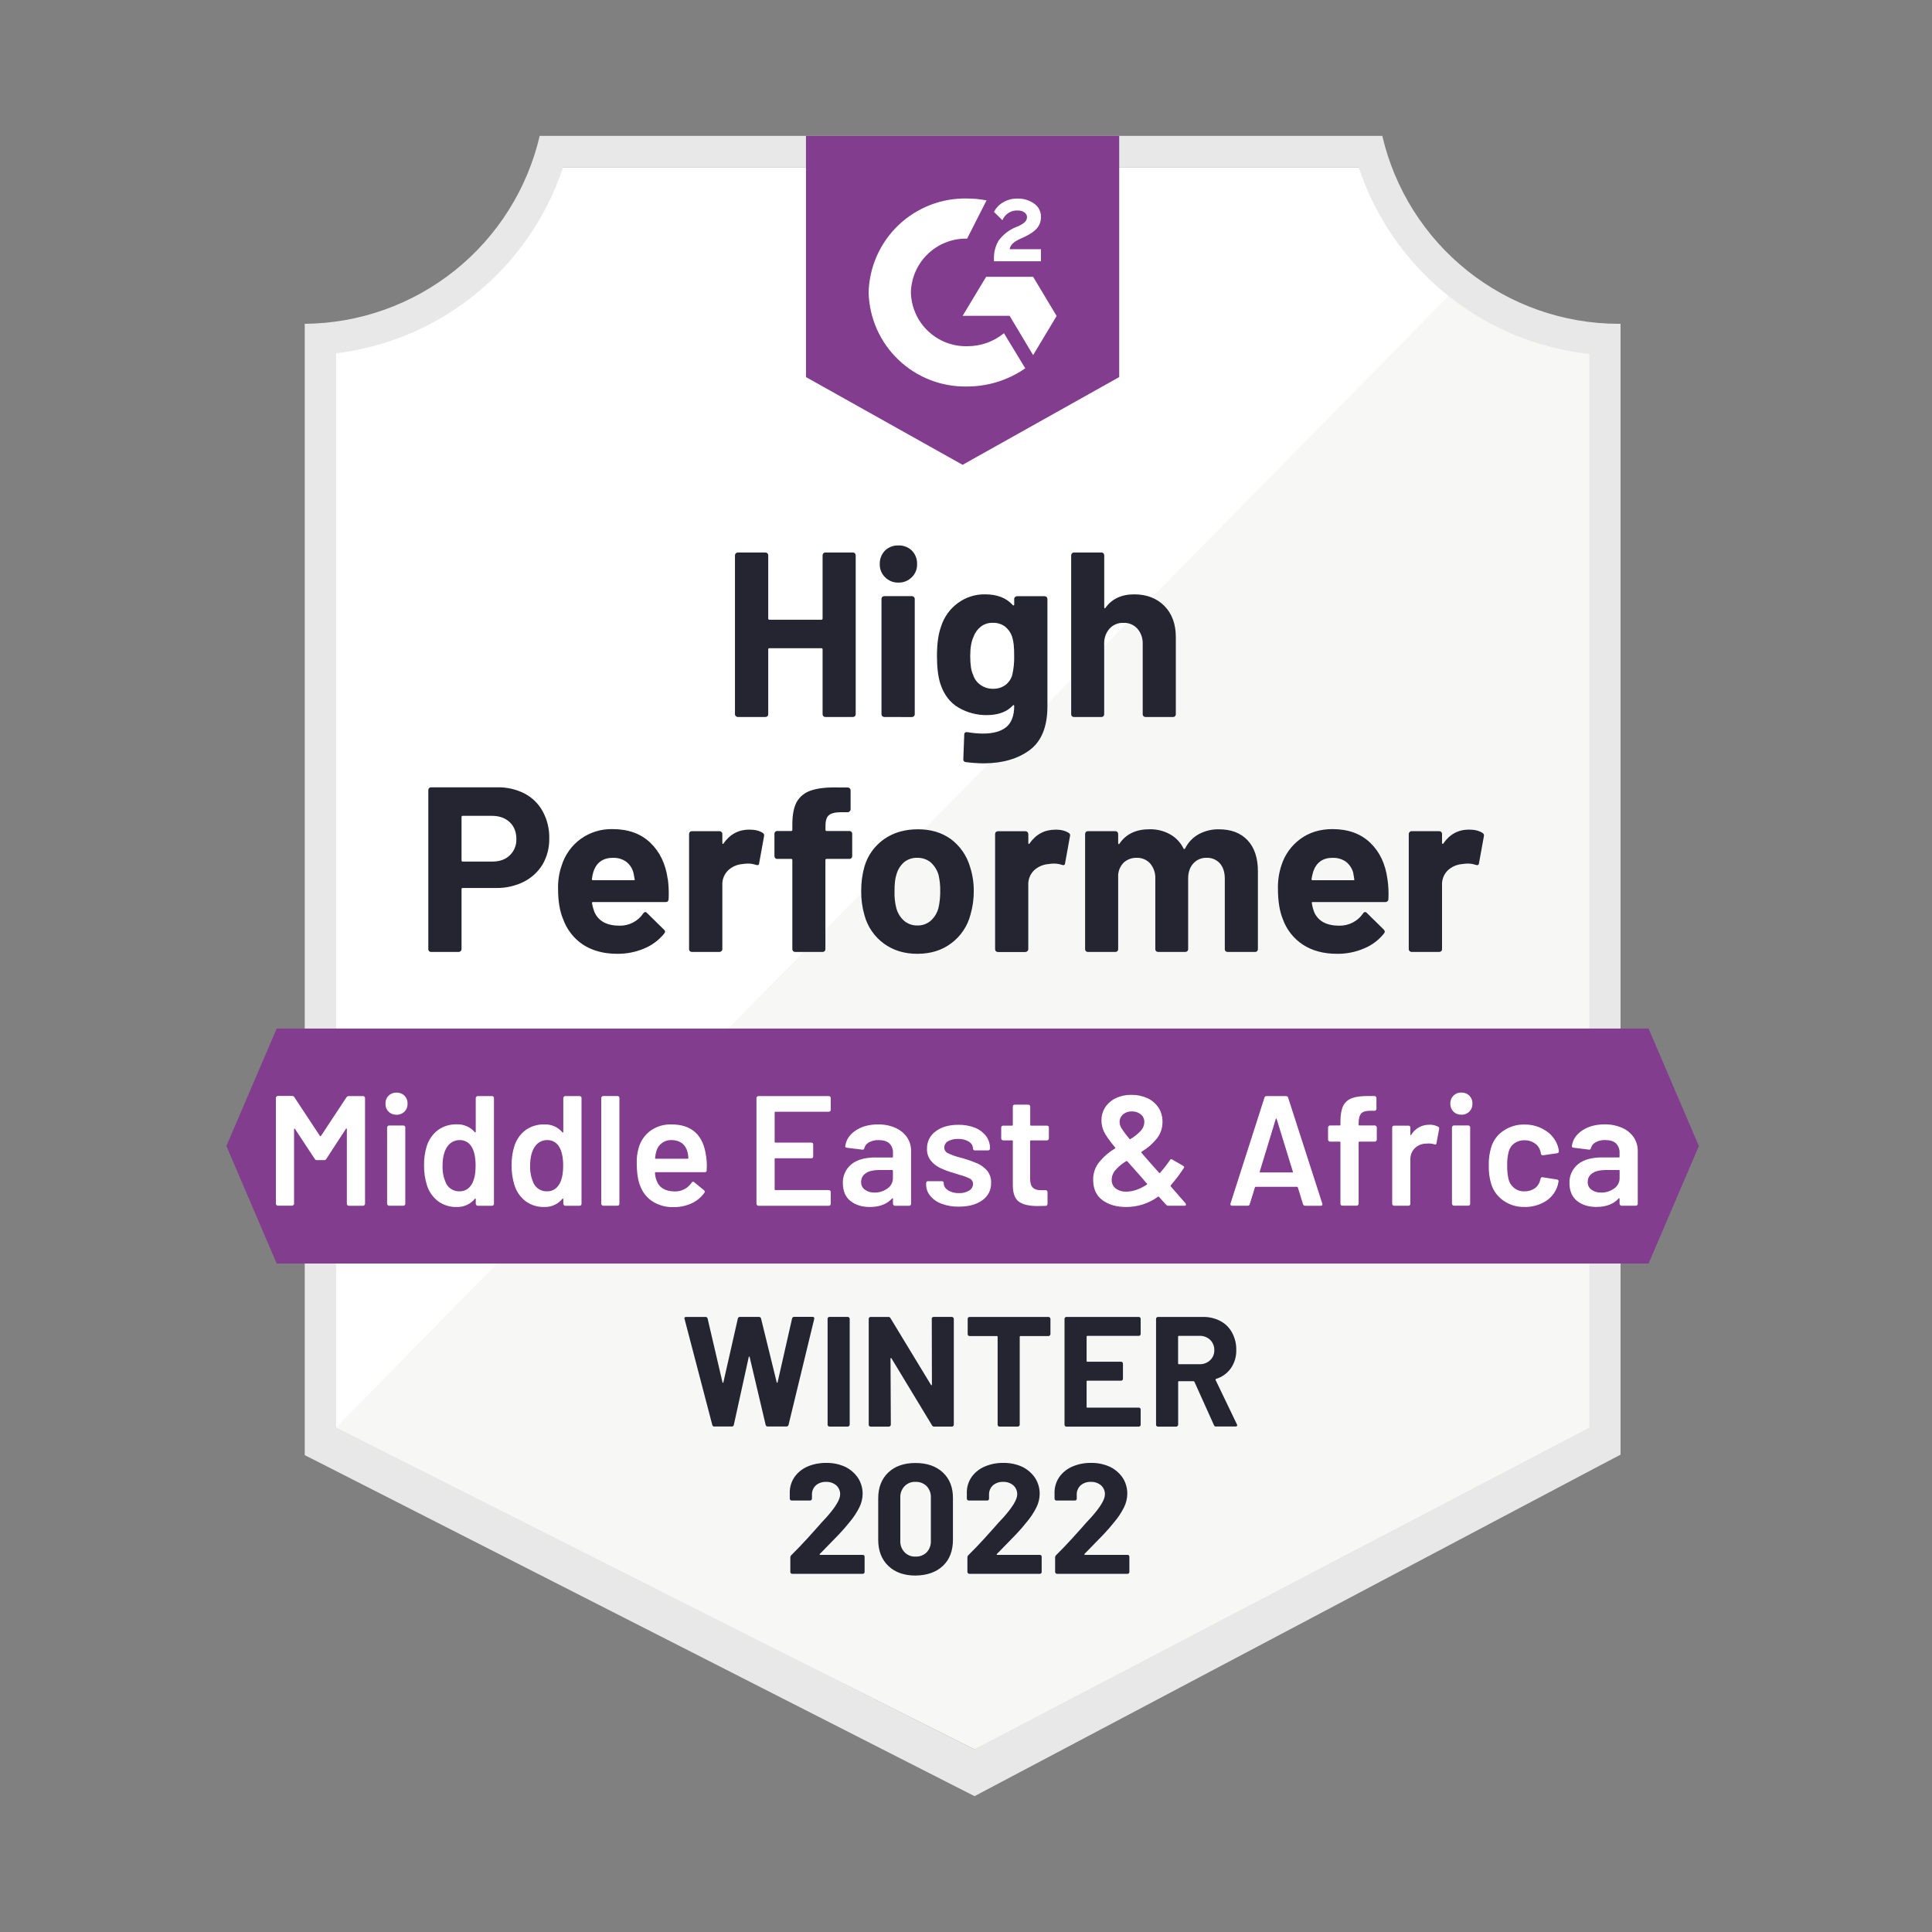 <svg width="256" height="256" viewBox="0 0 256 256" fill="none" xmlns="http://www.w3.org/2000/svg">
<rect x="0" y="0" width="256" height="256" fill="#808080" stroke="none"/>
<path d="M129.256 231.788L43.762 189.135V46.82C50.645 46.005 57.158 43.257 62.543 38.892C67.929 34.528 71.967 28.727 74.191 22.162H180.751C182.998 28.801 187.098 34.659 192.567 39.044C198.036 43.428 204.646 46.155 211.615 46.904V189.143L129.256 231.796V231.788Z" fill="white"/>
<path d="M44.535 189.132L129.096 231.786L210.585 189.09V46.893C203.81 45.963 197.382 43.328 191.904 39.235L44.535 189.132Z" fill="#F7F7F6"/>
<path d="M214.731 42.907H214.461C207.199 42.894 200.155 40.426 194.473 35.905C188.791 31.383 184.804 25.073 183.161 18H71.514C69.87 25.042 65.906 31.327 60.259 35.845C54.612 40.362 47.61 42.849 40.379 42.907V192.814L43.326 194.309L126.642 236.735L129.134 238L131.603 236.692L211.845 194.266L214.729 192.751V42.913L214.731 42.907ZM129.099 231.786L44.536 189.133V46.82C51.371 45.983 57.828 43.221 63.152 38.855C68.477 34.489 72.451 28.7 74.612 22.162H180.031C182.217 28.78 186.259 34.63 191.676 39.017C197.093 43.403 203.656 46.141 210.584 46.904V189.143L129.091 231.786H129.099Z" fill="#E8E8E9"/>
<path d="M218.444 136.289H36.663L30 151.855L36.663 167.423H218.444L225.108 151.855L218.444 136.289Z" fill="#823D8E"/>
<path d="M127.554 61.587L148.301 49.965V18H106.797V49.965L127.544 61.587H127.554ZM131.706 34.313C131.674 33.456 131.89 32.609 132.328 31.872C132.896 31.108 133.655 30.506 134.529 30.129L135.027 29.925C135.877 29.519 136.085 29.157 136.085 28.742C136.085 28.327 135.629 27.891 134.901 27.891C134.463 27.859 134.027 27.966 133.654 28.198C133.281 28.429 132.992 28.773 132.826 29.179L131.706 28.079C131.984 27.536 132.417 27.088 132.95 26.791C133.512 26.468 134.15 26.303 134.797 26.313C135.581 26.287 136.352 26.512 136.998 26.956C137.293 27.15 137.533 27.415 137.696 27.728C137.86 28.04 137.941 28.389 137.932 28.742C137.932 29.946 137.226 30.672 135.857 31.337L135.088 31.689C134.299 32.084 133.904 32.415 133.78 33.017H137.932V34.616H131.706V34.313ZM136.894 36.678L140.008 41.867L136.894 47.056L133.78 41.847H127.554L130.668 36.678H136.894ZM128.148 26.305C129.012 26.304 129.873 26.387 130.721 26.553L128.148 31.618C126.214 31.578 124.343 32.308 122.946 33.647C121.549 34.985 120.741 36.823 120.697 38.757C120.746 40.688 121.557 42.52 122.953 43.855C124.35 45.189 126.217 45.916 128.148 45.876C129.926 45.888 131.653 45.279 133.03 44.154L135.853 48.803C133.592 50.373 130.905 51.214 128.152 51.212C124.771 51.284 121.5 50.014 119.053 47.68C116.606 45.346 115.183 42.138 115.096 38.757C115.183 35.377 116.605 32.168 119.052 29.834C121.499 27.5 124.771 26.23 128.152 26.303L128.148 26.305Z" fill="#823D8E"/>
<path d="M65.909 104.324C67.164 104.297 68.405 104.582 69.522 105.154C70.545 105.692 71.383 106.523 71.93 107.542C72.512 108.625 72.805 109.841 72.78 111.071C72.807 112.281 72.505 113.476 71.908 114.528C71.309 115.514 70.446 116.313 69.416 116.833C68.27 117.405 67.003 117.69 65.722 117.663H61.3C61.203 117.663 61.156 117.718 61.156 117.83V125.762C61.157 125.814 61.147 125.865 61.126 125.912C61.104 125.959 61.072 126 61.032 126.033C60.996 126.068 60.954 126.095 60.907 126.113C60.861 126.131 60.811 126.139 60.761 126.137H57.129C57.079 126.139 57.029 126.13 56.983 126.112C56.936 126.095 56.894 126.068 56.858 126.033C56.823 125.997 56.796 125.955 56.778 125.908C56.76 125.862 56.752 125.812 56.754 125.762V104.7C56.752 104.65 56.761 104.601 56.778 104.554C56.796 104.508 56.823 104.465 56.858 104.43C56.894 104.395 56.936 104.367 56.983 104.35C57.029 104.332 57.079 104.324 57.129 104.326H65.909V104.324ZM65.244 114.162C66.213 114.162 66.981 113.886 67.549 113.332C67.838 113.054 68.065 112.719 68.216 112.347C68.366 111.975 68.436 111.575 68.421 111.174C68.421 110.247 68.131 109.506 67.549 108.953C66.967 108.4 66.199 108.117 65.244 108.103H61.3C61.203 108.103 61.156 108.158 61.156 108.27V113.998C61.156 114.107 61.205 114.164 61.3 114.164H65.244V114.162ZM88.491 116.487C88.605 117.364 88.64 118.249 88.595 119.131C88.581 119.394 88.451 119.526 88.2 119.526H78.59C78.465 119.526 78.417 119.575 78.445 119.67C78.518 120.097 78.636 120.514 78.797 120.915C79.339 122.077 80.44 122.658 82.098 122.658C82.715 122.67 83.325 122.528 83.872 122.243C84.42 121.959 84.888 121.542 85.233 121.031C85.264 120.98 85.306 120.937 85.356 120.904C85.407 120.872 85.464 120.851 85.523 120.844C85.604 120.86 85.676 120.904 85.727 120.968L87.964 123.169C88.055 123.241 88.114 123.345 88.131 123.46C88.109 123.551 88.066 123.635 88.007 123.708C87.303 124.575 86.394 125.252 85.363 125.679C84.234 126.157 83.019 126.397 81.793 126.385C80.021 126.385 78.512 125.983 77.267 125.181C76.035 124.364 75.103 123.169 74.611 121.776C74.168 120.738 73.946 119.382 73.946 117.708C73.926 116.677 74.088 115.651 74.424 114.677C74.865 113.269 75.746 112.04 76.936 111.168C78.167 110.283 79.654 109.824 81.171 109.86C83.245 109.86 84.913 110.462 86.172 111.667C87.432 112.871 88.2 114.476 88.477 116.481L88.491 116.487ZM81.226 113.664C79.912 113.664 79.046 114.274 78.63 115.495C78.537 115.821 78.469 116.154 78.427 116.491C78.427 116.589 78.482 116.636 78.594 116.636H83.969C84.094 116.636 84.136 116.587 84.094 116.491C83.984 115.895 83.927 115.606 83.927 115.619C83.776 115.038 83.431 114.526 82.95 114.166C82.445 113.819 81.841 113.644 81.228 113.668L81.226 113.664ZM99.284 109.927C100.029 109.927 100.625 110.073 101.07 110.363C101.145 110.408 101.204 110.478 101.234 110.561C101.264 110.644 101.265 110.735 101.236 110.818L100.594 114.368C100.579 114.616 100.435 114.693 100.158 114.596C99.81 114.48 99.445 114.424 99.078 114.429C98.842 114.434 98.606 114.455 98.372 114.492C97.667 114.548 97.002 114.841 96.483 115.322C96.224 115.574 96.022 115.878 95.889 116.215C95.757 116.551 95.697 116.911 95.714 117.272V125.762C95.716 125.814 95.705 125.865 95.683 125.912C95.662 125.959 95.63 126 95.59 126.033C95.558 126.066 95.519 126.093 95.477 126.11C95.434 126.128 95.388 126.137 95.342 126.137H91.68C91.581 126.136 91.484 126.099 91.41 126.033C91.375 125.997 91.348 125.955 91.33 125.908C91.312 125.862 91.304 125.812 91.306 125.762V110.507C91.306 110.407 91.343 110.311 91.41 110.237C91.484 110.17 91.581 110.133 91.68 110.133H95.342C95.388 110.132 95.434 110.141 95.477 110.159C95.519 110.177 95.558 110.203 95.59 110.237C95.628 110.271 95.659 110.313 95.68 110.359C95.701 110.406 95.713 110.456 95.714 110.507V111.691C95.712 111.715 95.717 111.74 95.728 111.762C95.74 111.784 95.756 111.802 95.777 111.815C95.805 111.844 95.832 111.829 95.86 111.774C96.719 110.543 97.861 109.927 99.286 109.927H99.284ZM112.548 110.115C112.597 110.113 112.647 110.121 112.693 110.139C112.74 110.157 112.782 110.184 112.818 110.218C112.853 110.254 112.88 110.296 112.898 110.343C112.916 110.389 112.924 110.439 112.922 110.489V113.436C112.924 113.486 112.915 113.536 112.898 113.582C112.88 113.629 112.853 113.671 112.818 113.707C112.782 113.742 112.74 113.769 112.694 113.787C112.647 113.804 112.597 113.813 112.548 113.81H109.537C109.427 113.81 109.37 113.859 109.37 113.955V125.764C109.372 125.814 109.364 125.864 109.346 125.91C109.328 125.957 109.301 125.999 109.267 126.035C109.231 126.07 109.189 126.097 109.142 126.115C109.096 126.133 109.046 126.141 108.996 126.139H105.363C105.314 126.141 105.264 126.132 105.217 126.115C105.171 126.097 105.129 126.07 105.093 126.035C105.058 125.999 105.031 125.957 105.013 125.91C104.995 125.864 104.987 125.814 104.989 125.764V113.955C104.989 113.857 104.934 113.81 104.822 113.81H102.992C102.942 113.812 102.892 113.804 102.846 113.786C102.799 113.768 102.757 113.741 102.721 113.707C102.686 113.671 102.659 113.629 102.641 113.582C102.623 113.536 102.615 113.486 102.617 113.436V110.485C102.616 110.435 102.624 110.385 102.642 110.339C102.659 110.292 102.686 110.25 102.721 110.214C102.757 110.179 102.799 110.152 102.846 110.134C102.892 110.116 102.942 110.108 102.992 110.111H104.822C104.845 110.114 104.868 110.111 104.89 110.104C104.911 110.097 104.931 110.084 104.947 110.068C104.963 110.052 104.975 110.033 104.983 110.011C104.99 109.989 104.992 109.966 104.989 109.944V109.264C104.989 107.976 105.183 106.973 105.571 106.254C105.996 105.528 106.677 104.988 107.481 104.739C108.365 104.434 109.589 104.302 111.154 104.344H112.338C112.384 104.343 112.43 104.352 112.473 104.37C112.516 104.388 112.554 104.414 112.586 104.448C112.624 104.482 112.655 104.524 112.676 104.57C112.697 104.617 112.709 104.667 112.71 104.718V107.23C112.712 107.282 112.701 107.333 112.68 107.38C112.658 107.427 112.626 107.468 112.586 107.501C112.557 107.539 112.52 107.57 112.477 107.592C112.434 107.613 112.386 107.625 112.338 107.625H111.301C110.581 107.64 110.075 107.785 109.785 108.06C109.495 108.336 109.36 108.854 109.379 109.616V109.948C109.375 109.97 109.378 109.993 109.385 110.015C109.392 110.037 109.405 110.056 109.421 110.072C109.437 110.089 109.456 110.101 109.478 110.108C109.5 110.115 109.523 110.118 109.545 110.115H112.556H112.548ZM121.577 126.387C119.834 126.387 118.342 125.931 117.102 125.018C115.851 124.098 114.951 122.781 114.549 121.281C114.25 120.25 114.103 119.18 114.114 118.106C114.1 116.991 114.246 115.879 114.549 114.805C114.98 113.342 115.895 112.068 117.144 111.193C118.389 110.321 119.881 109.885 121.619 109.885C123.362 109.885 124.76 110.314 125.978 111.172C127.189 112.073 128.077 113.34 128.511 114.785C128.858 115.834 129.033 116.933 129.029 118.039C129.038 119.106 128.892 120.169 128.594 121.194C128.204 122.715 127.302 124.056 126.041 124.991C124.81 125.919 123.322 126.383 121.579 126.383L121.577 126.387ZM121.577 122.63C122.214 122.644 122.835 122.423 123.32 122.008C123.83 121.55 124.192 120.95 124.357 120.285C124.515 119.569 124.591 118.839 124.585 118.106C124.6 117.366 124.523 116.627 124.357 115.905C124.164 115.265 123.798 114.691 123.299 114.246C122.797 113.852 122.173 113.647 121.536 113.664C120.904 113.643 120.286 113.85 119.793 114.246C119.297 114.687 118.944 115.264 118.776 115.905C118.609 116.39 118.526 117.123 118.528 118.106C118.503 118.839 118.58 119.572 118.755 120.285C118.921 120.95 119.282 121.55 119.793 122.008C120.291 122.428 120.927 122.65 121.579 122.63H121.577ZM139.822 109.927C140.568 109.927 141.163 110.073 141.608 110.363C141.688 110.403 141.75 110.473 141.781 110.557C141.812 110.642 141.81 110.735 141.774 110.818L141.132 114.368C141.117 114.616 140.973 114.693 140.696 114.596C140.348 114.48 139.983 114.424 139.616 114.429C139.387 114.434 139.158 114.455 138.931 114.492C138.219 114.546 137.546 114.838 137.021 115.322C136.762 115.574 136.56 115.878 136.427 116.215C136.295 116.551 136.235 116.911 136.252 117.272V125.762C136.254 125.814 136.243 125.865 136.222 125.912C136.2 125.959 136.168 126 136.128 126.033C136.094 126.069 136.053 126.097 136.007 126.117C135.962 126.137 135.913 126.147 135.864 126.147H132.231C132.131 126.147 132.035 126.11 131.96 126.043C131.925 126.007 131.898 125.965 131.88 125.919C131.862 125.872 131.854 125.822 131.856 125.773V110.517C131.857 110.417 131.894 110.321 131.96 110.247C132.035 110.18 132.131 110.143 132.231 110.143H135.864C135.913 110.141 135.963 110.149 136.009 110.167C136.056 110.185 136.098 110.212 136.134 110.247C136.172 110.281 136.203 110.323 136.224 110.369C136.245 110.416 136.257 110.466 136.258 110.517V111.701C136.255 111.746 136.269 111.791 136.299 111.825C136.354 111.854 136.388 111.839 136.403 111.785C137.261 110.553 138.403 109.938 139.828 109.938L139.822 109.927ZM161.513 109.887C163.132 109.887 164.397 110.371 165.31 111.339C166.223 112.307 166.679 113.684 166.679 115.47V125.764C166.681 125.814 166.673 125.864 166.655 125.91C166.637 125.957 166.61 125.999 166.575 126.035C166.543 126.068 166.505 126.095 166.462 126.112C166.419 126.13 166.373 126.139 166.327 126.139H162.666C162.566 126.138 162.47 126.102 162.395 126.035C162.36 125.999 162.333 125.957 162.315 125.91C162.298 125.864 162.289 125.814 162.292 125.764V116.424C162.292 115.579 162.077 114.908 161.649 114.41C161.428 114.163 161.156 113.968 160.851 113.839C160.546 113.71 160.216 113.65 159.885 113.664C159.555 113.652 159.225 113.712 158.921 113.841C158.616 113.97 158.343 114.165 158.122 114.41C157.666 114.909 157.438 115.574 157.436 116.404V125.76C157.438 125.81 157.43 125.86 157.412 125.906C157.394 125.953 157.367 125.995 157.333 126.031C157.258 126.097 157.162 126.134 157.062 126.135H153.458C153.408 126.136 153.358 126.128 153.312 126.11C153.265 126.093 153.223 126.066 153.187 126.031C153.152 125.995 153.125 125.953 153.107 125.906C153.09 125.86 153.081 125.81 153.084 125.76V116.424C153.118 115.69 152.873 114.971 152.398 114.41C152.172 114.164 151.896 113.97 151.587 113.841C151.279 113.712 150.946 113.652 150.612 113.664C150.006 113.648 149.416 113.855 148.952 114.246C148.492 114.682 148.211 115.273 148.163 115.905V125.764C148.165 125.814 148.157 125.864 148.139 125.91C148.121 125.957 148.094 125.999 148.06 126.035C147.985 126.102 147.889 126.138 147.789 126.139H144.156C144.106 126.141 144.057 126.132 144.01 126.115C143.964 126.097 143.921 126.07 143.886 126.035C143.851 125.999 143.824 125.957 143.806 125.91C143.788 125.864 143.78 125.814 143.782 125.764V110.509C143.782 110.409 143.819 110.313 143.886 110.239C143.921 110.204 143.964 110.177 144.01 110.159C144.057 110.141 144.106 110.133 144.156 110.135H147.789C147.889 110.135 147.985 110.172 148.06 110.239C148.126 110.313 148.163 110.409 148.163 110.509V111.73C148.162 111.754 148.167 111.778 148.178 111.8C148.189 111.822 148.206 111.841 148.226 111.854C148.267 111.868 148.31 111.839 148.35 111.77C149.209 110.511 150.53 109.881 152.315 109.881C153.264 109.859 154.202 110.088 155.034 110.546C155.804 110.974 156.425 111.627 156.814 112.417C156.869 112.541 156.946 112.541 157.042 112.417C157.442 111.603 158.088 110.934 158.889 110.507C159.695 110.085 160.594 109.871 161.504 109.885L161.513 109.887ZM183.846 116.487C183.976 117.362 184.017 118.248 183.97 119.131C183.972 119.185 183.962 119.238 183.942 119.287C183.922 119.336 183.892 119.381 183.854 119.418C183.815 119.455 183.77 119.484 183.72 119.503C183.67 119.521 183.617 119.529 183.563 119.526H173.953C173.829 119.526 173.786 119.575 173.829 119.67C173.887 120.097 173.999 120.516 174.16 120.915C174.703 122.077 175.803 122.658 177.461 122.658C178.081 122.669 178.693 122.526 179.243 122.242C179.794 121.958 180.266 121.542 180.616 121.031C180.642 120.98 180.68 120.936 180.728 120.903C180.775 120.871 180.829 120.85 180.887 120.844C180.976 120.854 181.058 120.899 181.114 120.968L183.352 123.169C183.433 123.246 183.484 123.349 183.496 123.46C183.474 123.551 183.431 123.635 183.372 123.708C182.675 124.581 181.764 125.26 180.728 125.679C179.607 126.158 178.398 126.398 177.179 126.385C175.393 126.385 173.884 125.983 172.653 125.181C171.411 124.37 170.471 123.173 169.976 121.776C169.548 120.738 169.333 119.382 169.333 117.708C169.315 116.679 169.469 115.655 169.789 114.677C170.231 113.269 171.111 112.04 172.301 111.168C173.49 110.296 174.909 109.86 176.556 109.86C178.631 109.86 180.298 110.462 181.558 111.667C182.818 112.871 183.578 114.476 183.84 116.481L183.846 116.487ZM176.581 113.664C175.282 113.664 174.424 114.274 174.008 115.495C173.913 115.822 173.837 116.155 173.78 116.491C173.78 116.589 173.835 116.636 173.947 116.636H179.322C179.447 116.636 179.489 116.587 179.447 116.491C179.349 115.895 179.302 115.606 179.302 115.619C179.14 115.043 178.798 114.534 178.326 114.166C177.811 113.821 177.202 113.647 176.583 113.668L176.581 113.664ZM194.647 109.927C195.393 109.927 195.988 110.073 196.433 110.363C196.513 110.404 196.577 110.472 196.611 110.556C196.646 110.639 196.649 110.733 196.62 110.818L195.977 114.368C195.949 114.616 195.798 114.693 195.521 114.596C195.174 114.478 194.808 114.422 194.441 114.429C194.212 114.434 193.983 114.455 193.756 114.492C193.044 114.546 192.371 114.838 191.846 115.322C191.587 115.574 191.385 115.878 191.252 116.215C191.12 116.551 191.06 116.911 191.077 117.272V125.762C191.079 125.812 191.071 125.862 191.053 125.908C191.035 125.955 191.008 125.997 190.973 126.033C190.899 126.099 190.803 126.136 190.703 126.137H187.042C186.995 126.137 186.949 126.129 186.907 126.111C186.864 126.093 186.825 126.066 186.793 126.033C186.753 126 186.721 125.959 186.7 125.912C186.678 125.865 186.668 125.814 186.669 125.762V110.507C186.671 110.456 186.682 110.406 186.704 110.359C186.725 110.313 186.755 110.271 186.793 110.237C186.826 110.203 186.864 110.177 186.907 110.159C186.949 110.141 186.995 110.132 187.042 110.133H190.703C190.803 110.133 190.899 110.17 190.973 110.237C191.04 110.311 191.077 110.407 191.077 110.507V111.691C191.076 111.715 191.08 111.74 191.092 111.762C191.103 111.784 191.119 111.802 191.14 111.815C191.181 111.844 191.215 111.829 191.244 111.774C192.087 110.543 193.222 109.927 194.649 109.927H194.647Z" fill="#242530"/>
<path d="M108.997 73.584C108.997 73.484 109.034 73.388 109.101 73.313C109.133 73.28 109.172 73.254 109.214 73.236C109.257 73.218 109.303 73.209 109.349 73.21H113.01C113.11 73.21 113.206 73.247 113.281 73.313C113.347 73.388 113.384 73.484 113.384 73.584V94.63C113.386 94.68 113.378 94.729 113.36 94.776C113.343 94.822 113.315 94.865 113.281 94.9C113.206 94.967 113.11 95.004 113.01 95.004H109.349C109.303 95.005 109.257 94.996 109.214 94.978C109.171 94.96 109.133 94.934 109.101 94.9C109.066 94.865 109.039 94.823 109.021 94.776C109.003 94.729 108.995 94.68 108.997 94.63V86.036C108.997 85.939 108.942 85.892 108.83 85.892H101.939C101.919 85.889 101.899 85.891 101.881 85.897C101.862 85.903 101.845 85.914 101.831 85.928C101.817 85.942 101.806 85.959 101.8 85.978C101.794 85.997 101.792 86.016 101.795 86.036V94.63C101.797 94.68 101.788 94.729 101.77 94.776C101.753 94.822 101.726 94.865 101.691 94.9C101.617 94.967 101.52 95.004 101.42 95.004H97.759C97.713 95.005 97.667 94.996 97.624 94.978C97.582 94.96 97.543 94.934 97.511 94.9C97.471 94.868 97.439 94.827 97.417 94.78C97.396 94.733 97.385 94.681 97.387 94.63V73.584C97.388 73.533 97.4 73.482 97.421 73.436C97.442 73.389 97.473 73.348 97.511 73.313C97.543 73.28 97.582 73.254 97.624 73.236C97.667 73.218 97.713 73.209 97.759 73.21H101.42C101.52 73.21 101.617 73.247 101.691 73.313C101.758 73.388 101.794 73.484 101.795 73.584V81.948C101.795 82.058 101.843 82.115 101.939 82.115H108.83C108.853 82.118 108.876 82.115 108.898 82.108C108.919 82.101 108.939 82.088 108.955 82.072C108.971 82.056 108.983 82.037 108.991 82.015C108.998 81.993 109 81.97 108.997 81.948V73.584ZM119.043 77.196C118.717 77.205 118.392 77.147 118.088 77.026C117.785 76.904 117.51 76.722 117.28 76.49C117.047 76.265 116.864 75.994 116.743 75.693C116.621 75.393 116.564 75.071 116.574 74.747C116.563 74.419 116.618 74.092 116.736 73.785C116.854 73.478 117.032 73.198 117.259 72.961C117.495 72.732 117.775 72.552 118.082 72.435C118.389 72.317 118.717 72.263 119.045 72.276C119.374 72.262 119.702 72.316 120.009 72.434C120.316 72.552 120.596 72.731 120.831 72.961C121.061 73.197 121.24 73.476 121.358 73.784C121.476 74.091 121.53 74.419 121.517 74.747C121.529 75.071 121.473 75.394 121.352 75.695C121.23 75.996 121.045 76.267 120.811 76.49C120.58 76.722 120.305 76.904 120.002 77.026C119.699 77.147 119.374 77.205 119.047 77.196H119.043ZM117.176 95.004C117.076 95.004 116.98 94.967 116.905 94.9C116.871 94.865 116.843 94.823 116.825 94.776C116.808 94.729 116.8 94.68 116.802 94.63V79.365C116.8 79.315 116.808 79.265 116.826 79.219C116.844 79.172 116.871 79.13 116.905 79.094C116.98 79.027 117.076 78.99 117.176 78.99H120.837C120.883 78.99 120.929 78.998 120.972 79.016C121.015 79.034 121.053 79.061 121.085 79.094C121.126 79.126 121.158 79.168 121.179 79.215C121.201 79.262 121.211 79.313 121.209 79.365V94.64C121.211 94.692 121.2 94.743 121.179 94.79C121.157 94.837 121.125 94.878 121.085 94.911C121.053 94.944 121.015 94.97 120.972 94.988C120.929 95.006 120.883 95.015 120.837 95.014L117.176 95.004ZM134.382 79.375C134.383 79.323 134.395 79.273 134.416 79.227C134.437 79.18 134.468 79.138 134.506 79.104C134.538 79.071 134.577 79.044 134.619 79.027C134.662 79.009 134.708 79 134.754 79.001H138.415C138.515 79.001 138.611 79.038 138.686 79.104C138.752 79.179 138.789 79.275 138.789 79.375V93.572C138.789 96.284 138.008 98.221 136.444 99.383C134.881 100.546 132.86 101.133 130.383 101.147C129.571 101.142 128.759 101.086 127.954 100.98C127.907 100.976 127.862 100.963 127.82 100.94C127.779 100.918 127.742 100.887 127.713 100.85C127.684 100.813 127.662 100.771 127.65 100.725C127.638 100.68 127.636 100.632 127.643 100.586L127.767 97.368C127.767 97.091 127.911 96.973 128.202 97.016C128.881 97.134 129.568 97.197 130.257 97.203C131.584 97.203 132.608 96.919 133.328 96.353C134.035 95.757 134.387 94.823 134.386 93.55C134.386 93.481 134.365 93.44 134.323 93.426C134.28 93.412 134.239 93.426 134.199 93.489C133.409 94.332 132.261 94.754 130.753 94.754C129.449 94.768 128.166 94.431 127.037 93.778C125.902 93.127 125.092 92.075 124.608 90.623C124.303 89.674 124.151 88.435 124.153 86.907C124.153 85.288 124.34 83.973 124.714 82.963C125.107 81.739 125.877 80.671 126.915 79.912C127.962 79.136 129.237 78.729 130.539 78.754C132.13 78.754 133.35 79.229 134.201 80.178C134.215 80.196 134.235 80.21 134.257 80.217C134.279 80.225 134.302 80.225 134.325 80.219C134.345 80.211 134.363 80.197 134.374 80.178C134.386 80.159 134.391 80.137 134.388 80.115V79.365L134.382 79.375ZM134.134 89.421C134.324 88.584 134.407 87.726 134.382 86.868C134.389 86.376 134.368 85.883 134.319 85.393C134.283 85.049 134.214 84.708 134.115 84.376C133.938 83.846 133.613 83.377 133.178 83.026C132.708 82.68 132.134 82.504 131.55 82.527C130.982 82.505 130.424 82.682 129.972 83.026C129.526 83.375 129.188 83.842 128.996 84.374C128.705 84.997 128.56 85.841 128.56 86.907C128.56 88.067 128.685 88.898 128.935 89.398C129.099 89.945 129.443 90.42 129.911 90.747C130.393 91.097 130.976 91.279 131.571 91.266C132.168 91.287 132.756 91.108 133.239 90.755C133.67 90.419 133.983 89.954 134.132 89.427L134.134 89.421ZM150.282 78.754C151.941 78.754 153.276 79.266 154.287 80.29C155.297 81.314 155.802 82.691 155.802 84.421V94.634C155.804 94.684 155.796 94.733 155.778 94.78C155.76 94.826 155.733 94.869 155.698 94.904C155.666 94.938 155.628 94.964 155.585 94.982C155.542 95 155.496 95.009 155.45 95.008H151.789C151.689 95.008 151.593 94.971 151.518 94.904C151.483 94.869 151.456 94.826 151.438 94.78C151.421 94.733 151.412 94.684 151.415 94.634V85.314C151.443 84.578 151.19 83.858 150.709 83.3C150.477 83.044 150.191 82.842 149.871 82.709C149.552 82.576 149.207 82.516 148.862 82.531C148.517 82.517 148.172 82.579 147.853 82.711C147.534 82.844 147.248 83.045 147.015 83.3C146.533 83.858 146.281 84.578 146.309 85.314V94.634C146.311 94.684 146.303 94.733 146.285 94.78C146.267 94.826 146.24 94.869 146.205 94.904C146.17 94.939 146.128 94.967 146.081 94.984C146.034 95.002 145.985 95.01 145.935 95.008H142.31C142.261 95.01 142.211 95.002 142.164 94.984C142.118 94.966 142.076 94.939 142.04 94.904C142.005 94.869 141.978 94.826 141.96 94.78C141.942 94.733 141.934 94.684 141.936 94.634V73.586C141.936 73.486 141.973 73.39 142.04 73.315C142.075 73.281 142.118 73.253 142.164 73.235C142.211 73.218 142.261 73.21 142.31 73.212H145.943C145.993 73.21 146.043 73.218 146.089 73.236C146.136 73.254 146.178 73.281 146.214 73.315C146.28 73.39 146.317 73.486 146.317 73.586V80.477C146.316 80.502 146.321 80.526 146.332 80.548C146.343 80.57 146.36 80.588 146.38 80.601C146.388 80.605 146.397 80.607 146.406 80.607C146.415 80.607 146.424 80.605 146.432 80.601C146.44 80.597 146.447 80.592 146.453 80.585C146.458 80.578 146.462 80.569 146.464 80.561C147.322 79.356 148.595 78.754 150.284 78.754H150.282Z" fill="#242530"/>
<path d="M45.919 145.401C45.949 145.349 45.991 145.307 46.042 145.278C46.093 145.248 46.151 145.233 46.21 145.234H48.12C48.153 145.233 48.185 145.241 48.214 145.255C48.243 145.27 48.268 145.291 48.287 145.317C48.313 145.336 48.334 145.362 48.349 145.391C48.363 145.42 48.371 145.452 48.37 145.484V159.519C48.371 159.551 48.363 159.583 48.349 159.612C48.334 159.641 48.313 159.666 48.287 159.686C48.268 159.712 48.243 159.733 48.214 159.748C48.185 159.762 48.153 159.769 48.12 159.769H46.21C46.175 159.769 46.14 159.761 46.108 159.747C46.076 159.732 46.047 159.711 46.023 159.686C46.002 159.664 45.985 159.637 45.975 159.609C45.964 159.58 45.959 159.549 45.96 159.519V149.617C45.962 149.601 45.959 149.584 45.952 149.57C45.944 149.555 45.933 149.543 45.919 149.534C45.911 149.53 45.903 149.528 45.894 149.528C45.885 149.528 45.876 149.53 45.868 149.534C45.86 149.538 45.853 149.543 45.847 149.551C45.842 149.558 45.838 149.566 45.836 149.574L43.24 153.559C43.211 153.61 43.169 153.653 43.118 153.682C43.067 153.712 43.009 153.727 42.95 153.726H41.996C41.937 153.727 41.878 153.712 41.827 153.683C41.776 153.654 41.734 153.611 41.705 153.559L39.089 149.595C39.075 149.554 39.054 149.54 39.026 149.554C39.008 149.559 38.991 149.57 38.98 149.585C38.968 149.6 38.962 149.619 38.963 149.638V159.505C38.963 159.537 38.956 159.569 38.941 159.598C38.927 159.627 38.906 159.652 38.88 159.671C38.86 159.698 38.835 159.719 38.806 159.733C38.777 159.748 38.745 159.755 38.713 159.755H36.805C36.772 159.755 36.74 159.748 36.711 159.733C36.682 159.719 36.657 159.698 36.638 159.671C36.612 159.652 36.591 159.627 36.576 159.598C36.562 159.569 36.554 159.537 36.555 159.505V145.47C36.554 145.437 36.562 145.405 36.576 145.376C36.591 145.347 36.612 145.322 36.638 145.303C36.657 145.277 36.682 145.256 36.711 145.241C36.74 145.227 36.772 145.219 36.805 145.22H38.715C38.774 145.218 38.832 145.233 38.883 145.263C38.935 145.292 38.977 145.335 39.006 145.386L42.388 150.512C42.399 150.524 42.411 150.534 42.426 150.541C42.44 150.548 42.456 150.552 42.472 150.553C42.485 150.553 42.498 150.549 42.509 150.542C42.52 150.535 42.529 150.524 42.535 150.512L45.917 145.386L45.919 145.401ZM52.54 147.705C52.345 147.713 52.151 147.682 51.969 147.612C51.787 147.542 51.621 147.435 51.482 147.298C51.346 147.159 51.24 146.993 51.17 146.811C51.1 146.63 51.068 146.435 51.076 146.241C51.067 146.046 51.099 145.852 51.169 145.67C51.239 145.488 51.346 145.322 51.482 145.183C51.622 145.047 51.788 144.941 51.969 144.871C52.151 144.801 52.345 144.769 52.54 144.776C52.735 144.769 52.929 144.801 53.111 144.871C53.293 144.941 53.458 145.047 53.598 145.183C53.734 145.322 53.84 145.488 53.91 145.67C53.98 145.852 54.012 146.046 54.005 146.241C54.012 146.435 53.98 146.63 53.91 146.811C53.84 146.993 53.734 147.159 53.598 147.298C53.459 147.435 53.293 147.542 53.111 147.612C52.929 147.682 52.735 147.715 52.54 147.707V147.705ZM51.543 159.765C51.511 159.765 51.479 159.758 51.45 159.743C51.421 159.729 51.396 159.708 51.377 159.682C51.35 159.662 51.329 159.637 51.315 159.608C51.3 159.579 51.293 159.547 51.293 159.515V149.385C51.293 149.353 51.3 149.321 51.315 149.292C51.329 149.263 51.35 149.238 51.377 149.219C51.396 149.192 51.421 149.171 51.45 149.157C51.479 149.142 51.511 149.135 51.543 149.135H53.453C53.489 149.136 53.523 149.143 53.556 149.158C53.588 149.172 53.617 149.193 53.641 149.219C53.662 149.241 53.678 149.267 53.689 149.296C53.7 149.324 53.705 149.355 53.703 149.385V159.515C53.705 159.545 53.7 159.576 53.689 159.605C53.678 159.633 53.662 159.66 53.641 159.682C53.617 159.707 53.588 159.728 53.556 159.742C53.523 159.757 53.489 159.764 53.453 159.765H51.543ZM63.042 145.484C63.041 145.452 63.049 145.42 63.063 145.391C63.078 145.362 63.099 145.336 63.125 145.317C63.144 145.291 63.169 145.27 63.198 145.255C63.227 145.241 63.26 145.233 63.292 145.234H65.202C65.237 145.234 65.272 145.242 65.304 145.256C65.336 145.271 65.365 145.291 65.389 145.317C65.41 145.339 65.427 145.366 65.438 145.394C65.448 145.423 65.453 145.453 65.452 145.484V159.519C65.454 159.549 65.449 159.58 65.438 159.609C65.427 159.637 65.41 159.664 65.389 159.686C65.365 159.711 65.336 159.732 65.304 159.747C65.272 159.761 65.237 159.769 65.202 159.769H63.292C63.26 159.769 63.227 159.762 63.198 159.748C63.169 159.733 63.144 159.712 63.125 159.686C63.099 159.666 63.078 159.641 63.063 159.612C63.049 159.583 63.041 159.551 63.042 159.519V158.894C63.044 158.878 63.041 158.862 63.033 158.847C63.026 158.832 63.015 158.82 63.001 158.811C62.973 158.797 62.946 158.811 62.918 158.852C62.629 159.202 62.263 159.482 61.849 159.669C61.435 159.856 60.984 159.946 60.53 159.932C59.637 159.96 58.76 159.689 58.038 159.163C57.338 158.619 56.823 157.872 56.563 157.025C56.304 156.181 56.178 155.302 56.189 154.42C56.173 153.562 56.292 152.708 56.541 151.887C56.8 151.039 57.315 150.293 58.016 149.749C58.758 149.217 59.656 148.946 60.568 148.981C61.012 148.968 61.453 149.055 61.858 149.234C62.264 149.414 62.624 149.681 62.914 150.018C62.924 150.03 62.937 150.04 62.951 150.047C62.965 150.054 62.981 150.058 62.997 150.059C63.011 150.05 63.023 150.038 63.03 150.023C63.038 150.008 63.04 149.992 63.038 149.975V145.472L63.042 145.484ZM62.543 156.858C62.861 156.292 63.02 155.489 63.021 154.45C63.021 153.411 62.849 152.548 62.503 151.981C62.348 151.699 62.119 151.465 61.841 151.304C61.563 151.143 61.246 151.061 60.924 151.067C60.596 151.061 60.272 151.137 59.982 151.29C59.692 151.442 59.445 151.666 59.265 151.94C58.85 152.549 58.642 153.393 58.642 154.472C58.611 155.297 58.782 156.117 59.141 156.86C59.311 157.175 59.567 157.436 59.879 157.612C60.191 157.788 60.546 157.873 60.904 157.857C61.609 157.857 62.156 157.525 62.543 156.86V156.858ZM74.644 145.484C74.643 145.452 74.651 145.42 74.665 145.391C74.68 145.362 74.701 145.336 74.727 145.317C74.746 145.291 74.772 145.27 74.8 145.255C74.829 145.241 74.862 145.233 74.894 145.234H76.804C76.839 145.234 76.874 145.242 76.906 145.256C76.938 145.271 76.967 145.291 76.991 145.317C77.012 145.339 77.029 145.366 77.04 145.394C77.05 145.423 77.055 145.453 77.054 145.484V159.519C77.056 159.549 77.051 159.58 77.04 159.609C77.029 159.637 77.013 159.664 76.991 159.686C76.967 159.711 76.938 159.732 76.906 159.747C76.874 159.761 76.839 159.769 76.804 159.769H74.894C74.862 159.769 74.829 159.762 74.8 159.748C74.772 159.733 74.746 159.712 74.727 159.686C74.701 159.666 74.68 159.641 74.665 159.612C74.651 159.583 74.643 159.551 74.644 159.519V158.894C74.646 158.878 74.643 158.862 74.635 158.847C74.628 158.832 74.617 158.82 74.603 158.811C74.575 158.797 74.548 158.811 74.52 158.852C74.231 159.202 73.865 159.482 73.451 159.669C73.037 159.856 72.586 159.946 72.132 159.932C71.239 159.96 70.362 159.689 69.64 159.163C68.94 158.619 68.425 157.872 68.165 157.025C67.907 156.185 67.781 155.309 67.791 154.43C67.775 153.572 67.894 152.718 68.143 151.897C68.402 151.05 68.917 150.303 69.618 149.76C70.36 149.227 71.258 148.956 72.171 148.991C72.614 148.978 73.055 149.065 73.46 149.244C73.866 149.424 74.227 149.692 74.516 150.028C74.526 150.04 74.539 150.05 74.553 150.057C74.567 150.064 74.583 150.068 74.599 150.069C74.614 150.061 74.625 150.048 74.632 150.033C74.64 150.019 74.642 150.002 74.64 149.985V145.482L74.644 145.484ZM74.145 156.858C74.463 156.292 74.622 155.489 74.624 154.45C74.624 153.411 74.451 152.548 74.105 151.981C73.95 151.699 73.721 151.465 73.443 151.304C73.165 151.143 72.848 151.061 72.526 151.067C72.198 151.061 71.874 151.137 71.584 151.29C71.294 151.442 71.047 151.666 70.867 151.94C70.452 152.549 70.244 153.393 70.244 154.472C70.213 155.297 70.384 156.117 70.743 156.86C70.913 157.175 71.169 157.436 71.481 157.612C71.793 157.788 72.148 157.873 72.506 157.857C73.211 157.857 73.758 157.525 74.145 156.86V156.858ZM79.916 159.765C79.884 159.765 79.852 159.758 79.823 159.743C79.793 159.729 79.768 159.708 79.749 159.682C79.723 159.662 79.702 159.637 79.687 159.608C79.673 159.579 79.665 159.547 79.666 159.515V145.48C79.665 145.448 79.673 145.416 79.687 145.387C79.702 145.357 79.723 145.332 79.749 145.313C79.768 145.287 79.793 145.266 79.823 145.251C79.852 145.237 79.884 145.229 79.916 145.23H81.826C81.861 145.23 81.896 145.238 81.928 145.252C81.96 145.267 81.989 145.287 82.013 145.313C82.034 145.335 82.051 145.362 82.062 145.39C82.072 145.419 82.077 145.449 82.076 145.48V159.515C82.078 159.545 82.073 159.576 82.062 159.605C82.051 159.633 82.034 159.66 82.013 159.682C81.989 159.707 81.96 159.728 81.928 159.742C81.896 159.757 81.861 159.764 81.826 159.765H79.916ZM93.575 153.268C93.632 153.653 93.66 154.041 93.658 154.43L93.638 155.072C93.642 155.106 93.639 155.14 93.628 155.173C93.618 155.205 93.599 155.234 93.575 155.258C93.551 155.282 93.522 155.301 93.49 155.311C93.457 155.322 93.423 155.325 93.389 155.321H86.893C86.879 155.319 86.864 155.32 86.851 155.324C86.837 155.329 86.825 155.336 86.815 155.346C86.805 155.357 86.797 155.369 86.793 155.382C86.788 155.396 86.787 155.41 86.789 155.424C86.8 155.744 86.863 156.059 86.976 156.358C87.307 157.355 88.117 157.86 89.405 157.873C89.845 157.884 90.281 157.783 90.673 157.58C91.064 157.377 91.397 157.078 91.642 156.712C91.662 156.675 91.692 156.645 91.728 156.623C91.763 156.601 91.804 156.589 91.846 156.588C91.873 156.588 91.899 156.594 91.924 156.605C91.949 156.616 91.971 156.631 91.99 156.651L93.278 157.709C93.305 157.724 93.329 157.746 93.348 157.772C93.367 157.798 93.38 157.828 93.386 157.86C93.392 157.891 93.391 157.924 93.383 157.955C93.375 157.986 93.361 158.015 93.341 158.04C92.907 158.652 92.32 159.139 91.638 159.452C90.888 159.79 90.073 159.96 89.25 159.95C88.285 159.981 87.333 159.729 86.51 159.224C85.752 158.743 85.17 158.029 84.85 157.19C84.533 156.444 84.374 155.406 84.373 154.076C84.353 153.417 84.437 152.759 84.621 152.125C84.868 151.199 85.425 150.386 86.199 149.821C87.005 149.253 87.974 148.962 88.959 148.991C91.685 148.991 93.221 150.415 93.566 153.262L93.575 153.268ZM88.967 151.067C88.513 151.049 88.066 151.189 87.702 151.462C87.348 151.723 87.092 152.096 86.976 152.52C86.882 152.816 86.826 153.123 86.809 153.433C86.781 153.502 86.809 153.537 86.893 153.537H91.113C91.127 153.539 91.142 153.538 91.155 153.533C91.169 153.529 91.181 153.521 91.191 153.511C91.201 153.501 91.209 153.489 91.213 153.475C91.218 153.462 91.219 153.447 91.217 153.433C91.202 153.167 91.16 152.902 91.093 152.644C90.993 152.184 90.736 151.774 90.367 151.482C89.959 151.194 89.467 151.048 88.967 151.067ZM110.077 147.062C110.078 147.093 110.073 147.124 110.062 147.152C110.051 147.181 110.035 147.207 110.013 147.229C109.99 147.255 109.961 147.276 109.928 147.29C109.896 147.304 109.862 147.312 109.826 147.313H102.748C102.734 147.311 102.719 147.312 102.706 147.316C102.692 147.321 102.68 147.328 102.67 147.339C102.66 147.349 102.652 147.361 102.648 147.374C102.643 147.388 102.642 147.402 102.644 147.416V151.297C102.642 151.311 102.643 151.326 102.648 151.339C102.652 151.353 102.66 151.365 102.67 151.375C102.68 151.385 102.692 151.393 102.706 151.397C102.719 151.402 102.734 151.403 102.748 151.401H107.501C107.569 151.4 107.635 151.422 107.689 151.464C107.729 151.518 107.752 151.584 107.752 151.651V153.23C107.753 153.297 107.73 153.363 107.689 153.417C107.635 153.458 107.569 153.48 107.501 153.48H102.748C102.734 153.478 102.719 153.479 102.706 153.484C102.692 153.488 102.68 153.496 102.67 153.506C102.66 153.516 102.652 153.528 102.648 153.542C102.643 153.555 102.642 153.569 102.644 153.584V157.589C102.642 157.603 102.643 157.617 102.648 157.631C102.652 157.644 102.66 157.656 102.67 157.666C102.68 157.677 102.692 157.684 102.706 157.689C102.719 157.693 102.734 157.694 102.748 157.692H109.826C109.862 157.693 109.896 157.7 109.928 157.715C109.961 157.729 109.99 157.75 110.013 157.776C110.035 157.798 110.051 157.824 110.062 157.853C110.073 157.881 110.078 157.912 110.077 157.942V159.521C110.078 159.552 110.073 159.582 110.062 159.611C110.051 159.64 110.035 159.666 110.013 159.688C109.99 159.714 109.961 159.734 109.928 159.749C109.896 159.763 109.862 159.771 109.826 159.771H100.486C100.454 159.771 100.422 159.764 100.393 159.75C100.364 159.735 100.338 159.714 100.319 159.688C100.293 159.669 100.272 159.643 100.257 159.614C100.243 159.585 100.236 159.553 100.236 159.521V145.486C100.236 145.454 100.243 145.422 100.257 145.393C100.272 145.364 100.293 145.338 100.319 145.319C100.338 145.293 100.364 145.272 100.393 145.257C100.422 145.243 100.454 145.236 100.486 145.236H109.826C109.862 145.236 109.896 145.244 109.928 145.258C109.961 145.273 109.99 145.293 110.013 145.319C110.035 145.341 110.051 145.368 110.062 145.396C110.073 145.425 110.078 145.456 110.077 145.486V147.058V147.062ZM116.345 148.993C117.137 148.977 117.924 149.132 118.65 149.448C119.266 149.715 119.798 150.145 120.186 150.693C120.546 151.235 120.734 151.873 120.725 152.524V159.519C120.726 159.549 120.721 159.58 120.71 159.609C120.7 159.637 120.683 159.664 120.662 159.686C120.638 159.711 120.609 159.732 120.577 159.747C120.544 159.761 120.51 159.769 120.474 159.769H118.573C118.54 159.769 118.508 159.762 118.479 159.748C118.45 159.733 118.425 159.712 118.406 159.686C118.38 159.666 118.358 159.641 118.344 159.612C118.329 159.583 118.322 159.551 118.322 159.519V158.854C118.324 158.837 118.321 158.821 118.314 158.806C118.307 158.791 118.296 158.779 118.282 158.77C118.25 158.773 118.22 158.787 118.198 158.811C117.52 159.557 116.538 159.93 115.251 159.932C114.214 159.932 113.363 159.669 112.698 159.143C112.034 158.616 111.695 157.835 111.681 156.797C111.663 156.316 111.756 155.836 111.954 155.397C112.152 154.958 112.449 154.57 112.822 154.265C113.568 153.668 114.627 153.371 115.998 153.372H118.219C118.233 153.374 118.247 153.373 118.261 153.368C118.274 153.364 118.287 153.356 118.297 153.346C118.307 153.336 118.314 153.324 118.319 153.31C118.323 153.297 118.325 153.282 118.322 153.268V152.77C118.336 152.537 118.3 152.304 118.218 152.087C118.136 151.869 118.008 151.67 117.844 151.505C117.527 151.215 117.053 151.07 116.421 151.07C115.98 151.049 115.543 151.15 115.155 151.36C115.002 151.436 114.867 151.544 114.76 151.676C114.652 151.809 114.575 151.964 114.533 152.129C114.492 152.296 114.395 152.365 114.242 152.333L112.229 152.084C112.164 152.072 112.101 152.051 112.041 152.021C112.022 152.004 112.008 151.981 112 151.955C111.993 151.93 111.993 151.902 112.001 151.877C112.111 151.034 112.567 150.342 113.37 149.802C114.172 149.263 115.168 148.991 116.358 148.989L116.345 148.993ZM115.847 158.022C116.471 158.038 117.084 157.849 117.59 157.483C117.815 157.332 117.998 157.128 118.125 156.889C118.252 156.651 118.317 156.384 118.316 156.114V155.138C118.318 155.123 118.317 155.109 118.313 155.096C118.308 155.082 118.301 155.07 118.29 155.06C118.28 155.05 118.268 155.042 118.255 155.038C118.241 155.033 118.227 155.032 118.213 155.034H116.469C115.734 155.034 115.16 155.169 114.747 155.441C114.544 155.563 114.377 155.737 114.264 155.945C114.151 156.153 114.096 156.388 114.104 156.624C114.094 156.822 114.135 157.019 114.222 157.197C114.309 157.375 114.44 157.528 114.602 157.641C114.963 157.904 115.402 158.036 115.847 158.016V158.022ZM127.077 159.889C126.291 159.907 125.509 159.777 124.772 159.505C124.18 159.297 123.656 158.931 123.257 158.447C122.906 158.028 122.715 157.498 122.718 156.952V156.765C122.717 156.697 122.739 156.631 122.781 156.578C122.835 156.537 122.901 156.515 122.968 156.515H124.799C124.867 156.514 124.933 156.536 124.986 156.578C125.027 156.631 125.049 156.697 125.049 156.765V156.805C125.049 157.151 125.236 157.456 125.61 157.719C126.048 157.981 126.553 158.111 127.063 158.093C127.535 158.118 128.004 158.002 128.411 157.761C128.565 157.673 128.694 157.546 128.785 157.393C128.876 157.24 128.926 157.067 128.93 156.889C128.934 156.739 128.895 156.591 128.818 156.462C128.741 156.334 128.629 156.23 128.495 156.163C128.056 155.951 127.598 155.784 127.126 155.664L126.337 155.416C125.724 155.244 125.127 155.021 124.551 154.751C124.076 154.521 123.659 154.187 123.33 153.775C122.984 153.332 122.808 152.78 122.832 152.219C122.818 151.77 122.914 151.325 123.114 150.923C123.313 150.521 123.608 150.175 123.973 149.914C124.734 149.332 125.737 149.042 126.983 149.042C127.742 149.026 128.497 149.16 129.204 149.436C129.787 149.672 130.296 150.059 130.679 150.557C131.015 151.032 131.191 151.601 131.184 152.182C131.183 152.217 131.175 152.252 131.161 152.284C131.147 152.316 131.126 152.345 131.1 152.369C131.078 152.39 131.052 152.407 131.023 152.418C130.995 152.429 130.964 152.434 130.933 152.432H129.17C129.139 152.434 129.109 152.429 129.08 152.418C129.051 152.407 129.025 152.391 129.003 152.369C128.977 152.345 128.957 152.316 128.942 152.284C128.928 152.252 128.92 152.217 128.92 152.182C128.918 152.001 128.869 151.824 128.778 151.667C128.687 151.511 128.557 151.381 128.401 151.289C127.966 151.02 127.46 150.889 126.949 150.915C126.495 150.895 126.044 150.996 125.641 151.206C125.484 151.286 125.353 151.408 125.262 151.558C125.17 151.708 125.122 151.88 125.122 152.056C125.119 152.214 125.163 152.369 125.248 152.502C125.333 152.635 125.456 152.739 125.6 152.802C126.125 153.053 126.674 153.248 127.24 153.384L127.695 153.508C128.324 153.692 128.941 153.914 129.542 154.173C130.026 154.399 130.458 154.724 130.807 155.127C131.166 155.581 131.35 156.148 131.326 156.726C131.344 157.178 131.246 157.626 131.044 158.03C130.841 158.434 130.539 158.779 130.167 159.035C129.392 159.602 128.362 159.885 127.075 159.885L127.077 159.889ZM138.97 150.86C138.971 150.891 138.966 150.921 138.956 150.95C138.945 150.979 138.928 151.005 138.907 151.027C138.883 151.053 138.854 151.073 138.822 151.088C138.79 151.102 138.755 151.11 138.72 151.11H136.602C136.588 151.108 136.574 151.109 136.56 151.114C136.547 151.118 136.534 151.126 136.524 151.136C136.514 151.146 136.507 151.158 136.502 151.172C136.498 151.185 136.496 151.2 136.498 151.214V156.216C136.498 156.742 136.616 157.122 136.85 157.357C137.072 157.593 137.432 157.709 137.93 157.709H138.553C138.583 157.707 138.614 157.712 138.643 157.723C138.671 157.734 138.698 157.75 138.72 157.772C138.745 157.796 138.766 157.824 138.781 157.857C138.795 157.889 138.803 157.924 138.803 157.959V159.515C138.805 159.549 138.8 159.583 138.788 159.615C138.777 159.648 138.759 159.677 138.736 159.702C138.713 159.728 138.685 159.748 138.654 159.762C138.623 159.776 138.589 159.784 138.555 159.785L137.475 159.806C136.383 159.806 135.57 159.619 135.034 159.244C134.498 158.87 134.222 158.164 134.204 157.127V151.212C134.206 151.198 134.205 151.183 134.2 151.17C134.196 151.156 134.188 151.144 134.178 151.134C134.168 151.124 134.156 151.116 134.142 151.112C134.129 151.107 134.114 151.106 134.1 151.108H132.917C132.884 151.109 132.852 151.101 132.823 151.087C132.794 151.072 132.769 151.051 132.75 151.025C132.724 151.006 132.702 150.981 132.688 150.951C132.673 150.922 132.666 150.89 132.666 150.858V149.406C132.667 149.37 132.675 149.336 132.689 149.304C132.703 149.271 132.724 149.242 132.75 149.219C132.772 149.197 132.798 149.181 132.827 149.17C132.855 149.159 132.886 149.154 132.917 149.155H134.1C134.114 149.158 134.129 149.156 134.142 149.152C134.156 149.147 134.168 149.14 134.178 149.13C134.188 149.12 134.196 149.107 134.2 149.094C134.205 149.08 134.206 149.066 134.204 149.052V146.623C134.203 146.555 134.225 146.489 134.267 146.436C134.321 146.395 134.387 146.373 134.454 146.373H136.261C136.291 146.371 136.322 146.376 136.35 146.387C136.379 146.398 136.405 146.415 136.427 146.436C136.453 146.46 136.474 146.489 136.488 146.521C136.503 146.553 136.51 146.588 136.511 146.623V149.052C136.509 149.066 136.51 149.08 136.514 149.094C136.519 149.107 136.526 149.12 136.537 149.13C136.547 149.14 136.559 149.147 136.572 149.152C136.586 149.156 136.6 149.158 136.614 149.155H138.732C138.8 149.155 138.866 149.177 138.919 149.219C138.96 149.272 138.982 149.338 138.982 149.406V150.858L138.97 150.86ZM157.089 159.454C157.127 159.501 157.15 159.56 157.152 159.621C157.152 159.718 157.083 159.765 156.949 159.765H154.811C154.752 159.765 154.693 159.752 154.639 159.727C154.585 159.702 154.538 159.666 154.5 159.621L153.566 158.583C153.557 158.573 153.545 158.566 153.533 158.56C153.521 158.555 153.507 158.552 153.494 158.552C153.48 158.552 153.467 158.555 153.454 158.56C153.442 158.566 153.431 158.573 153.422 158.583C152.202 159.464 150.734 159.937 149.229 159.932C147.956 159.932 146.911 159.634 146.095 159.039C145.279 158.444 144.864 157.558 144.85 156.382C144.824 155.518 145.103 154.673 145.639 153.994C146.227 153.274 146.935 152.661 147.732 152.182C147.816 152.127 147.822 152.078 147.753 152.038C147.019 151.154 146.535 150.469 146.3 149.983C146.068 149.512 145.948 148.993 145.949 148.468C145.942 147.854 146.112 147.251 146.439 146.731C146.79 146.204 147.278 145.782 147.85 145.511C148.493 145.21 149.196 145.061 149.905 145.075C150.64 145.064 151.37 145.212 152.042 145.511C152.639 145.792 153.148 146.229 153.517 146.776C153.868 147.334 154.049 147.983 154.036 148.643C154.05 149.447 153.786 150.232 153.289 150.864C152.725 151.559 152.044 152.149 151.276 152.607C151.207 152.648 151.2 152.697 151.255 152.752C151.891 153.499 152.666 154.38 153.58 155.396C153.621 155.451 153.67 155.451 153.725 155.396C154.187 154.869 154.617 154.315 155.012 153.736C155.023 153.704 155.042 153.675 155.067 153.652C155.092 153.629 155.122 153.612 155.155 153.604C155.188 153.596 155.223 153.596 155.256 153.604C155.289 153.613 155.319 153.629 155.344 153.653L156.755 154.466C156.922 154.564 156.959 154.67 156.839 154.798C156.323 155.594 155.75 156.351 155.124 157.064L155.104 157.104C155.109 157.169 155.138 157.229 155.187 157.271C155.686 157.853 156.17 158.406 156.639 158.931C156.723 159.04 156.814 159.144 156.91 159.242C156.979 159.326 157.042 159.395 157.097 159.446L157.089 159.454ZM149.97 147.27C149.547 147.249 149.131 147.39 148.808 147.665C148.659 147.792 148.541 147.951 148.462 148.131C148.383 148.311 148.345 148.506 148.353 148.702C148.366 148.982 148.452 149.254 148.601 149.491C148.919 149.987 149.272 150.459 149.659 150.903C149.665 150.915 149.675 150.926 149.686 150.935C149.698 150.943 149.711 150.948 149.726 150.95C149.74 150.952 149.754 150.951 149.768 150.946C149.781 150.941 149.793 150.933 149.803 150.923C150.309 150.622 150.77 150.252 151.172 149.823C151.462 149.513 151.625 149.106 151.628 148.682C151.634 148.489 151.597 148.296 151.518 148.12C151.439 147.944 151.32 147.788 151.172 147.665C150.832 147.39 150.404 147.249 149.968 147.27H149.97ZM149.244 157.898C150.102 157.898 151.009 157.587 151.963 156.964C152.018 156.909 152.018 156.86 151.963 156.82C151.908 156.779 151.825 156.675 151.76 156.592L151.556 156.344C151.377 156.14 151.078 155.797 150.663 155.327L150.185 154.788C149.964 154.552 149.693 154.249 149.372 153.874C149.343 153.834 149.297 153.826 149.227 153.854C148.699 154.179 148.219 154.577 147.804 155.038C147.482 155.398 147.305 155.863 147.305 156.346C147.298 156.565 147.343 156.783 147.436 156.982C147.53 157.18 147.67 157.353 147.844 157.487C148.254 157.78 148.753 157.924 149.256 157.894L149.244 157.898ZM172.926 159.765C172.864 159.768 172.803 159.75 172.753 159.713C172.704 159.675 172.669 159.622 172.655 159.562L171.97 157.34C171.941 157.285 171.907 157.257 171.866 157.257H166.386C166.346 157.257 166.311 157.285 166.283 157.34L165.597 159.562C165.584 159.622 165.549 159.676 165.5 159.713C165.45 159.751 165.389 159.769 165.327 159.765H163.252C163.216 159.767 163.181 159.761 163.148 159.746C163.116 159.732 163.087 159.709 163.065 159.682C163.024 159.641 163.016 159.572 163.045 159.478L167.548 145.443C167.561 145.383 167.596 145.329 167.646 145.292C167.695 145.254 167.756 145.236 167.818 145.24H170.414C170.476 145.237 170.537 145.255 170.586 145.292C170.636 145.329 170.67 145.383 170.684 145.443L175.21 159.478C175.225 159.511 175.232 159.546 175.23 159.582C175.23 159.706 175.155 159.769 175.003 159.769H172.926V159.765ZM166.927 155.233C166.913 155.317 166.942 155.357 167.011 155.357H171.223C171.307 155.357 171.333 155.317 171.307 155.233L169.169 148.281C169.155 148.226 169.134 148.197 169.106 148.197C169.077 148.197 169.057 148.226 169.043 148.281L166.925 155.233H166.927ZM182.183 149.131C182.215 149.131 182.247 149.138 182.276 149.153C182.305 149.167 182.33 149.188 182.349 149.214C182.376 149.234 182.397 149.259 182.411 149.288C182.426 149.317 182.433 149.349 182.433 149.381V151.021C182.433 151.053 182.426 151.085 182.411 151.114C182.397 151.143 182.376 151.168 182.349 151.187C182.33 151.214 182.305 151.235 182.276 151.249C182.247 151.264 182.215 151.271 182.183 151.271H180.128C180.114 151.269 180.1 151.27 180.086 151.275C180.073 151.279 180.06 151.287 180.05 151.297C180.04 151.307 180.033 151.319 180.028 151.333C180.024 151.346 180.022 151.361 180.025 151.375V159.511C180.025 159.543 180.018 159.575 180.003 159.604C179.989 159.633 179.967 159.658 179.941 159.677C179.922 159.704 179.897 159.725 179.868 159.739C179.839 159.754 179.807 159.761 179.774 159.761H177.864C177.829 159.76 177.794 159.753 177.762 159.738C177.73 159.724 177.701 159.703 177.677 159.677C177.656 159.655 177.64 159.629 177.629 159.601C177.618 159.572 177.613 159.541 177.614 159.511V151.375C177.616 151.361 177.615 151.346 177.611 151.333C177.606 151.319 177.598 151.307 177.588 151.297C177.578 151.287 177.566 151.279 177.552 151.275C177.539 151.27 177.525 151.269 177.51 151.271H176.223C176.191 151.271 176.158 151.264 176.129 151.249C176.1 151.235 176.075 151.214 176.056 151.187C176.03 151.168 176.009 151.143 175.994 151.114C175.98 151.085 175.972 151.053 175.973 151.021V149.381C175.972 149.349 175.98 149.317 175.994 149.288C176.009 149.259 176.03 149.234 176.056 149.214C176.075 149.188 176.1 149.167 176.129 149.153C176.158 149.138 176.191 149.131 176.223 149.131H177.51C177.525 149.133 177.539 149.132 177.552 149.127C177.566 149.123 177.578 149.115 177.588 149.105C177.598 149.095 177.606 149.083 177.611 149.069C177.615 149.056 177.616 149.041 177.614 149.027V148.653C177.614 147.754 177.732 147.055 177.966 146.556C178.202 146.071 178.619 145.699 179.128 145.519C179.67 145.311 180.431 145.214 181.41 145.228H182.136C182.168 145.227 182.2 145.235 182.229 145.249C182.258 145.264 182.284 145.285 182.303 145.311C182.329 145.33 182.35 145.355 182.365 145.384C182.379 145.413 182.386 145.446 182.386 145.478V146.93C182.386 146.965 182.378 147 182.364 147.032C182.349 147.065 182.328 147.093 182.303 147.117C182.281 147.139 182.254 147.155 182.226 147.166C182.197 147.177 182.166 147.182 182.136 147.18H181.597C181.001 147.18 180.594 147.298 180.376 147.532C180.159 147.766 180.025 148.197 180.025 148.82V149.023C180.022 149.037 180.024 149.052 180.028 149.065C180.033 149.079 180.04 149.091 180.05 149.101C180.06 149.111 180.073 149.119 180.086 149.123C180.1 149.128 180.114 149.129 180.128 149.127H182.187L182.183 149.131ZM189.405 149.027C189.809 149.018 190.209 149.111 190.567 149.298C190.621 149.326 190.664 149.373 190.687 149.43C190.71 149.488 190.711 149.551 190.691 149.609L190.339 151.476C190.325 151.643 190.229 151.69 190.048 151.621C189.813 151.547 189.568 151.512 189.322 151.517C189.186 151.515 189.05 151.522 188.915 151.537C188.372 151.551 187.853 151.769 187.463 152.148C187.27 152.344 187.118 152.578 187.018 152.835C186.919 153.092 186.872 153.367 186.881 153.643V159.517C186.883 159.547 186.878 159.578 186.867 159.607C186.856 159.635 186.84 159.662 186.818 159.684C186.794 159.709 186.765 159.73 186.733 159.744C186.701 159.759 186.666 159.766 186.631 159.767H184.721C184.689 159.767 184.657 159.76 184.628 159.746C184.599 159.731 184.573 159.71 184.554 159.684C184.528 159.664 184.507 159.639 184.492 159.61C184.478 159.581 184.471 159.549 184.471 159.517V149.408C184.471 149.372 184.479 149.338 184.493 149.306C184.508 149.273 184.528 149.245 184.554 149.221C184.576 149.199 184.603 149.183 184.631 149.172C184.66 149.161 184.691 149.156 184.721 149.158H186.631C186.699 149.157 186.765 149.179 186.818 149.221C186.859 149.274 186.881 149.34 186.881 149.408V150.341C186.881 150.396 186.895 150.425 186.922 150.425C186.948 150.425 186.957 150.425 186.985 150.384C187.233 149.963 187.589 149.617 188.016 149.379C188.443 149.142 188.925 149.024 189.414 149.035L189.405 149.027ZM193.64 147.699C193.446 147.707 193.251 147.675 193.069 147.605C192.887 147.536 192.722 147.429 192.583 147.292C192.447 147.153 192.34 146.987 192.27 146.805C192.2 146.624 192.168 146.429 192.176 146.235C192.168 146.04 192.2 145.846 192.27 145.664C192.34 145.482 192.447 145.316 192.583 145.177C192.722 145.041 192.888 144.935 193.07 144.865C193.251 144.795 193.446 144.763 193.64 144.77C193.835 144.763 194.029 144.795 194.211 144.865C194.393 144.935 194.559 145.041 194.698 145.177C194.834 145.316 194.94 145.482 195.01 145.664C195.08 145.846 195.112 146.04 195.105 146.235C195.112 146.429 195.08 146.624 195.01 146.805C194.94 146.987 194.834 147.153 194.698 147.292C194.559 147.43 194.394 147.538 194.212 147.609C194.03 147.68 193.836 147.714 193.64 147.707V147.699ZM192.644 159.759C192.611 159.759 192.579 159.752 192.55 159.737C192.521 159.723 192.496 159.702 192.477 159.675C192.451 159.656 192.429 159.631 192.415 159.602C192.4 159.573 192.393 159.541 192.393 159.509V149.379C192.393 149.347 192.4 149.315 192.415 149.286C192.429 149.257 192.451 149.232 192.477 149.212C192.496 149.186 192.521 149.165 192.55 149.151C192.579 149.136 192.611 149.129 192.644 149.129H194.554C194.589 149.13 194.624 149.137 194.656 149.152C194.688 149.166 194.717 149.187 194.741 149.212C194.762 149.235 194.778 149.261 194.789 149.289C194.8 149.318 194.805 149.349 194.804 149.379V159.509C194.805 159.539 194.8 159.57 194.79 159.599C194.779 159.627 194.762 159.653 194.741 159.675C194.717 159.701 194.688 159.722 194.656 159.736C194.624 159.751 194.589 159.758 194.554 159.759H192.644ZM201.984 159.926C200.999 159.951 200.032 159.661 199.224 159.098C198.451 158.566 197.878 157.792 197.596 156.897C197.353 156.095 197.244 155.258 197.273 154.42C197.246 153.593 197.358 152.768 197.605 151.979C197.877 151.091 198.453 150.327 199.232 149.821C200.045 149.268 201.01 148.984 201.992 149.007C202.993 148.988 203.977 149.272 204.815 149.821C205.566 150.295 206.131 151.013 206.414 151.855C206.482 152.071 206.531 152.294 206.558 152.52V152.56C206.56 152.592 206.555 152.623 206.545 152.653C206.534 152.682 206.518 152.709 206.497 152.732C206.475 152.755 206.45 152.774 206.421 152.787C206.393 152.8 206.362 152.808 206.331 152.809L204.463 153.079H204.423C204.364 153.08 204.307 153.06 204.261 153.023C204.216 152.986 204.185 152.934 204.174 152.876C204.176 152.819 204.17 152.763 204.154 152.709C204.126 152.599 204.099 152.506 204.071 152.418C203.94 152.023 203.676 151.686 203.324 151.464C202.929 151.209 202.466 151.079 201.996 151.09C201.523 151.076 201.057 151.215 200.668 151.484C200.296 151.754 200.029 152.144 199.913 152.589C199.757 153.192 199.688 153.814 199.71 154.436C199.693 155.057 199.756 155.678 199.897 156.283C200.014 156.735 200.276 157.136 200.643 157.424C201.028 157.723 201.505 157.877 201.992 157.859C202.478 157.872 202.956 157.735 203.361 157.464C203.729 157.198 203.987 156.807 204.087 156.364C204.102 156.332 204.109 156.296 204.107 156.26C204.115 156.252 204.121 156.242 204.124 156.231C204.128 156.22 204.129 156.209 204.128 156.197C204.168 156.03 204.266 155.961 204.419 155.994L206.286 156.285C206.354 156.298 206.418 156.326 206.473 156.368C206.493 156.397 206.507 156.431 206.514 156.466C206.521 156.501 206.521 156.537 206.514 156.572C206.473 156.793 206.438 156.952 206.41 157.05C206.153 157.924 205.586 158.675 204.815 159.161C203.969 159.686 202.988 159.953 201.992 159.93L201.984 159.926ZM212.632 148.987C213.424 148.971 214.21 149.126 214.937 149.442C215.553 149.708 216.085 150.138 216.472 150.687C216.833 151.229 217.021 151.867 217.011 152.518V159.513C217.013 159.543 217.008 159.574 216.997 159.603C216.986 159.631 216.97 159.658 216.948 159.68C216.924 159.705 216.895 159.726 216.863 159.74C216.831 159.755 216.796 159.762 216.761 159.763H214.851C214.819 159.763 214.787 159.756 214.758 159.741C214.729 159.727 214.703 159.706 214.684 159.68C214.658 159.66 214.637 159.635 214.622 159.606C214.608 159.577 214.601 159.545 214.601 159.513V158.848C214.603 158.831 214.6 158.815 214.593 158.8C214.585 158.785 214.574 158.773 214.56 158.764C214.528 158.766 214.498 158.781 214.477 158.805C213.799 159.551 212.816 159.924 211.53 159.926C210.492 159.926 209.641 159.663 208.977 159.136C208.312 158.61 207.973 157.829 207.96 156.791C207.941 156.31 208.035 155.83 208.233 155.391C208.431 154.952 208.728 154.564 209.101 154.259C209.847 153.662 210.905 153.365 212.276 153.366H214.497C214.511 153.368 214.526 153.367 214.539 153.362C214.553 153.358 214.565 153.35 214.575 153.34C214.585 153.33 214.593 153.318 214.597 153.304C214.602 153.291 214.603 153.276 214.601 153.262V152.764C214.614 152.531 214.579 152.298 214.496 152.08C214.414 151.862 214.287 151.664 214.123 151.499C213.806 151.209 213.331 151.063 212.699 151.063C212.259 151.043 211.821 151.144 211.434 151.354C211.281 151.43 211.146 151.537 211.038 151.67C210.931 151.803 210.853 151.958 210.812 152.123C210.771 152.29 210.673 152.359 210.521 152.327L208.507 152.078C208.448 152.068 208.391 152.047 208.34 152.015C208.316 152.001 208.297 151.979 208.286 151.953C208.274 151.927 208.271 151.899 208.277 151.871C208.387 151.027 208.843 150.336 209.646 149.796C210.449 149.257 211.445 148.985 212.634 148.983L212.632 148.987ZM212.138 158.022C212.762 158.038 213.375 157.849 213.881 157.483C214.105 157.332 214.289 157.128 214.416 156.889C214.542 156.651 214.608 156.384 214.607 156.114V155.138C214.609 155.123 214.608 155.109 214.603 155.096C214.599 155.082 214.591 155.07 214.581 155.06C214.571 155.05 214.559 155.042 214.545 155.038C214.532 155.033 214.517 155.032 214.503 155.034H212.748C212.014 155.034 211.44 155.169 211.025 155.441C210.822 155.563 210.655 155.737 210.542 155.945C210.429 156.153 210.374 156.388 210.382 156.624C210.373 156.822 210.413 157.019 210.5 157.197C210.588 157.375 210.718 157.528 210.881 157.641C211.241 157.904 211.68 158.036 212.126 158.016L212.138 158.022Z" fill="white"/>
<path d="M94.676 189.029C94.612 189.035 94.547 189.018 94.493 188.981C94.44 188.943 94.402 188.888 94.385 188.826L90.708 174.771L90.688 174.687C90.688 174.563 90.763 174.5 90.915 174.5H93.488C93.55 174.496 93.611 174.515 93.661 174.552C93.71 174.589 93.745 174.643 93.759 174.703L95.73 183.151C95.744 183.206 95.764 183.234 95.793 183.234C95.821 183.234 95.842 183.206 95.856 183.151L97.766 174.724C97.775 174.659 97.808 174.6 97.858 174.558C97.907 174.516 97.971 174.494 98.036 174.496H100.548C100.613 174.49 100.678 174.507 100.731 174.544C100.784 174.582 100.823 174.636 100.839 174.699L102.914 183.147C102.923 183.182 102.946 183.212 102.977 183.23C103.006 183.23 103.026 183.202 103.04 183.147L104.95 174.72C104.959 174.655 104.992 174.596 105.042 174.554C105.092 174.512 105.155 174.49 105.221 174.492H107.661C107.855 174.492 107.932 174.581 107.889 174.762L104.484 188.813C104.468 188.876 104.43 188.932 104.376 188.969C104.323 189.006 104.258 189.023 104.193 189.017H101.724C101.662 189.02 101.601 189.002 101.552 188.965C101.502 188.927 101.467 188.874 101.454 188.813L99.336 179.825C99.322 179.77 99.302 179.742 99.273 179.742C99.245 179.742 99.224 179.77 99.21 179.825L97.239 188.791C97.237 188.824 97.228 188.856 97.212 188.885C97.197 188.914 97.177 188.94 97.151 188.962C97.126 188.983 97.097 188.999 97.066 189.009C97.034 189.018 97.001 189.022 96.969 189.019H94.664L94.676 189.029ZM109.911 189.029C109.876 189.028 109.841 189.021 109.809 189.006C109.777 188.992 109.748 188.971 109.724 188.946C109.703 188.923 109.686 188.897 109.675 188.869C109.665 188.84 109.66 188.809 109.661 188.779V174.744C109.659 174.713 109.664 174.683 109.675 174.654C109.686 174.625 109.703 174.599 109.724 174.577C109.748 174.551 109.777 174.531 109.809 174.516C109.841 174.502 109.876 174.494 109.911 174.494H112.34C112.372 174.493 112.404 174.501 112.433 174.515C112.462 174.53 112.487 174.551 112.506 174.577C112.533 174.596 112.554 174.622 112.568 174.651C112.583 174.68 112.59 174.712 112.59 174.744V188.779C112.59 188.811 112.583 188.843 112.568 188.872C112.554 188.901 112.533 188.926 112.506 188.946C112.487 188.972 112.462 188.993 112.433 189.008C112.404 189.022 112.372 189.029 112.34 189.029H109.911ZM123.456 174.748C123.454 174.717 123.459 174.687 123.47 174.658C123.481 174.629 123.497 174.603 123.519 174.581C123.543 174.556 123.572 174.535 123.604 174.52C123.636 174.506 123.671 174.498 123.706 174.498H126.134C126.167 174.498 126.199 174.505 126.228 174.519C126.257 174.534 126.282 174.555 126.301 174.581C126.327 174.6 126.349 174.626 126.363 174.655C126.378 174.684 126.385 174.716 126.385 174.748V188.783C126.385 188.815 126.378 188.847 126.363 188.876C126.349 188.905 126.327 188.931 126.301 188.95C126.282 188.976 126.257 188.997 126.228 189.012C126.199 189.026 126.167 189.033 126.134 189.033H123.789C123.73 189.038 123.67 189.024 123.618 188.995C123.566 188.965 123.524 188.92 123.498 188.866L118.122 179.984C118.094 179.943 118.067 179.929 118.039 179.943C118.011 179.957 117.998 179.972 117.998 180.026L118.039 188.785C118.039 188.817 118.032 188.849 118.018 188.878C118.003 188.907 117.982 188.933 117.956 188.952C117.936 188.978 117.911 188.999 117.882 189.014C117.853 189.028 117.821 189.036 117.789 189.035H115.36C115.325 189.035 115.29 189.027 115.258 189.013C115.226 188.998 115.197 188.978 115.173 188.952C115.152 188.93 115.135 188.903 115.125 188.875C115.114 188.846 115.109 188.816 115.11 188.785V174.75C115.109 174.72 115.113 174.689 115.124 174.66C115.135 174.632 115.152 174.605 115.173 174.583C115.197 174.558 115.226 174.537 115.258 174.522C115.29 174.508 115.325 174.501 115.36 174.5H117.705C117.765 174.495 117.825 174.509 117.877 174.538C117.929 174.568 117.97 174.613 117.996 174.667L123.36 183.507C123.389 183.547 123.415 183.562 123.443 183.547C123.472 183.533 123.484 183.519 123.484 183.464L123.464 174.746L123.456 174.748ZM138.939 174.5C138.971 174.5 139.003 174.507 139.032 174.521C139.061 174.536 139.086 174.557 139.105 174.583C139.132 174.603 139.153 174.628 139.167 174.657C139.182 174.686 139.189 174.718 139.189 174.75V176.784C139.189 176.817 139.182 176.849 139.167 176.878C139.153 176.907 139.132 176.932 139.105 176.951C139.086 176.977 139.061 176.998 139.032 177.013C139.003 177.027 138.971 177.035 138.939 177.034H135.222C135.208 177.032 135.194 177.034 135.18 177.038C135.167 177.043 135.155 177.05 135.145 177.06C135.134 177.07 135.127 177.083 135.122 177.096C135.118 177.11 135.117 177.124 135.119 177.138V188.783C135.119 188.815 135.112 188.847 135.097 188.876C135.083 188.905 135.062 188.931 135.035 188.95C135.016 188.976 134.991 188.997 134.962 189.012C134.933 189.026 134.901 189.033 134.869 189.033H132.44C132.405 189.033 132.37 189.025 132.338 189.011C132.306 188.996 132.277 188.976 132.253 188.95C132.232 188.928 132.215 188.901 132.204 188.873C132.193 188.844 132.188 188.814 132.19 188.783V177.138C132.192 177.124 132.19 177.11 132.186 177.096C132.182 177.083 132.174 177.07 132.164 177.06C132.154 177.05 132.141 177.043 132.128 177.038C132.114 177.034 132.1 177.032 132.086 177.034H128.474C128.438 177.034 128.404 177.026 128.371 177.012C128.339 176.998 128.31 176.977 128.286 176.951C128.265 176.929 128.249 176.903 128.238 176.874C128.227 176.845 128.222 176.815 128.223 176.784V174.75C128.222 174.72 128.227 174.689 128.238 174.66C128.248 174.632 128.265 174.605 128.286 174.583C128.31 174.558 128.339 174.537 128.371 174.522C128.404 174.508 128.438 174.501 128.474 174.5H138.939ZM151.143 176.762C151.144 176.792 151.139 176.823 151.129 176.852C151.118 176.88 151.101 176.907 151.08 176.929C151.056 176.954 151.027 176.975 150.995 176.989C150.963 177.004 150.928 177.011 150.893 177.012H144.085C144.071 177.01 144.056 177.011 144.043 177.016C144.029 177.02 144.017 177.028 144.007 177.038C143.997 177.048 143.989 177.06 143.985 177.074C143.98 177.087 143.979 177.102 143.981 177.116V180.334C143.979 180.348 143.98 180.362 143.985 180.376C143.989 180.389 143.997 180.401 144.007 180.411C144.017 180.422 144.029 180.429 144.043 180.434C144.056 180.438 144.071 180.439 144.085 180.437H148.547C148.578 180.436 148.609 180.441 148.637 180.451C148.666 180.462 148.692 180.479 148.714 180.5C148.74 180.524 148.761 180.553 148.775 180.585C148.789 180.618 148.797 180.652 148.798 180.687V182.701C148.797 182.736 148.789 182.771 148.775 182.803C148.761 182.835 148.74 182.864 148.714 182.888C148.692 182.909 148.666 182.926 148.637 182.937C148.608 182.948 148.578 182.953 148.547 182.951H144.085C144.071 182.949 144.056 182.951 144.043 182.955C144.029 182.96 144.017 182.967 144.007 182.977C143.997 182.987 143.989 183 143.985 183.013C143.98 183.027 143.979 183.041 143.981 183.055V186.417C143.979 186.431 143.98 186.446 143.985 186.459C143.989 186.473 143.997 186.485 144.007 186.495C144.017 186.505 144.029 186.513 144.043 186.517C144.056 186.522 144.071 186.523 144.085 186.521H150.893C150.96 186.52 151.026 186.542 151.08 186.584C151.121 186.638 151.143 186.704 151.143 186.771V188.785C151.144 188.816 151.139 188.846 151.129 188.875C151.118 188.904 151.101 188.93 151.08 188.952C151.056 188.978 151.027 188.998 150.995 189.013C150.963 189.027 150.928 189.035 150.893 189.035H141.304C141.269 189.035 141.234 189.027 141.202 189.013C141.17 188.998 141.141 188.978 141.117 188.952C141.096 188.93 141.079 188.903 141.069 188.875C141.058 188.846 141.053 188.816 141.054 188.785V174.75C141.053 174.72 141.057 174.689 141.068 174.66C141.079 174.632 141.096 174.605 141.117 174.583C141.141 174.558 141.17 174.537 141.202 174.522C141.234 174.508 141.269 174.501 141.304 174.5H150.893C150.928 174.501 150.963 174.508 150.995 174.522C151.027 174.537 151.056 174.558 151.08 174.583C151.101 174.606 151.117 174.632 151.128 174.66C151.139 174.689 151.144 174.72 151.143 174.75V176.758V176.762ZM161.148 189.029C161.086 189.032 161.025 189.016 160.972 188.983C160.92 188.949 160.88 188.9 160.857 188.842L158.27 183.1C158.26 183.075 158.243 183.054 158.221 183.039C158.199 183.024 158.173 183.016 158.146 183.016H156.216C156.202 183.014 156.187 183.016 156.174 183.02C156.16 183.025 156.148 183.032 156.138 183.042C156.128 183.052 156.12 183.065 156.116 183.078C156.111 183.092 156.11 183.106 156.112 183.12V188.787C156.112 188.819 156.105 188.851 156.09 188.88C156.076 188.909 156.055 188.935 156.028 188.954C156.009 188.98 155.984 189.001 155.955 189.016C155.926 189.03 155.894 189.038 155.862 189.037H153.433C153.398 189.037 153.363 189.029 153.331 189.015C153.299 189 153.27 188.98 153.246 188.954C153.225 188.932 153.208 188.905 153.197 188.877C153.187 188.848 153.182 188.818 153.183 188.787V174.752C153.181 174.722 153.186 174.691 153.197 174.662C153.208 174.634 153.225 174.607 153.246 174.585C153.27 174.56 153.299 174.539 153.331 174.525C153.363 174.51 153.398 174.503 153.433 174.502H159.368C160.177 174.482 160.977 174.666 161.695 175.037C162.356 175.381 162.898 175.916 163.251 176.573C163.636 177.279 163.83 178.073 163.813 178.877C163.837 179.734 163.59 180.577 163.107 181.285C162.627 181.967 161.933 182.468 161.136 182.709C161.121 182.713 161.107 182.72 161.096 182.73C161.084 182.74 161.075 182.752 161.069 182.766C161.063 182.78 161.06 182.795 161.061 182.81C161.061 182.826 161.066 182.84 161.073 182.854L163.896 188.728C163.918 188.766 163.932 188.808 163.937 188.852C163.937 188.962 163.862 189.019 163.709 189.019H161.158L161.148 189.029ZM156.207 177.012C156.193 177.01 156.179 177.011 156.165 177.016C156.152 177.02 156.14 177.028 156.13 177.038C156.12 177.048 156.112 177.06 156.107 177.074C156.103 177.087 156.102 177.102 156.104 177.116V180.659C156.102 180.673 156.103 180.687 156.107 180.701C156.112 180.715 156.12 180.727 156.13 180.737C156.14 180.747 156.152 180.755 156.165 180.759C156.179 180.764 156.193 180.765 156.207 180.763H158.927C159.185 180.774 159.442 180.734 159.685 180.645C159.927 180.556 160.149 180.42 160.339 180.244C160.524 180.073 160.67 179.864 160.767 179.631C160.863 179.398 160.909 179.147 160.9 178.895C160.908 178.641 160.862 178.387 160.765 178.151C160.668 177.915 160.523 177.703 160.339 177.527C160.149 177.351 159.927 177.215 159.685 177.126C159.442 177.037 159.185 176.997 158.927 177.008H156.207V177.012Z" fill="#242530"/>
<path d="M108.627 205.905C108.614 205.914 108.605 205.928 108.602 205.943C108.598 205.958 108.6 205.974 108.607 205.989C108.615 206.003 108.627 206.015 108.642 206.022C108.657 206.029 108.674 206.032 108.69 206.029H114.314C114.382 206.028 114.448 206.051 114.501 206.092C114.542 206.146 114.564 206.212 114.564 206.279V208.293C114.566 208.324 114.561 208.354 114.55 208.383C114.539 208.412 114.523 208.438 114.501 208.46C114.477 208.486 114.448 208.506 114.416 208.521C114.384 208.535 114.349 208.543 114.314 208.543H104.974C104.939 208.543 104.904 208.535 104.872 208.521C104.84 208.506 104.811 208.486 104.787 208.46C104.766 208.438 104.749 208.412 104.738 208.383C104.727 208.354 104.722 208.324 104.724 208.293V206.383C104.722 206.326 104.732 206.268 104.753 206.215C104.775 206.161 104.807 206.113 104.848 206.072C105.526 205.407 106.217 204.688 106.922 203.914C107.628 203.14 108.07 202.648 108.251 202.439C108.637 201.984 109.032 201.548 109.434 201.131C110.694 199.733 111.324 198.695 111.324 198.017C111.33 197.791 111.286 197.566 111.197 197.358C111.107 197.15 110.974 196.964 110.805 196.813C110.429 196.498 109.948 196.335 109.457 196.357C108.966 196.336 108.485 196.498 108.108 196.813C107.937 196.971 107.802 197.164 107.713 197.379C107.623 197.594 107.581 197.825 107.59 198.058V198.577C107.589 198.612 107.581 198.646 107.567 198.679C107.553 198.711 107.532 198.74 107.506 198.764C107.484 198.785 107.458 198.801 107.429 198.812C107.401 198.823 107.37 198.828 107.339 198.827H104.899C104.868 198.828 104.837 198.823 104.809 198.813C104.78 198.802 104.754 198.785 104.732 198.764C104.706 198.74 104.685 198.711 104.671 198.679C104.657 198.646 104.649 198.612 104.648 198.577V197.6C104.68 196.88 104.926 196.186 105.354 195.607C105.797 195.029 106.384 194.578 107.057 194.299C107.82 193.986 108.64 193.831 109.465 193.843C110.353 193.823 111.233 194.007 112.038 194.382C112.721 194.724 113.301 195.24 113.72 195.877C114.107 196.498 114.309 197.216 114.304 197.948C114.295 198.568 114.146 199.179 113.869 199.734C113.513 200.441 113.074 201.103 112.561 201.705C112.131 202.247 111.667 202.78 111.17 203.304C110.672 203.827 109.931 204.588 108.948 205.586L108.637 205.897L108.627 205.905ZM121.309 208.769C119.788 208.769 118.584 208.34 117.697 207.482C116.81 206.623 116.367 205.471 116.368 204.024V198.544C116.368 197.104 116.811 195.962 117.697 195.119C118.582 194.275 119.786 193.854 121.309 193.854C122.832 193.854 124.043 194.275 124.942 195.119C125.841 195.962 126.284 197.104 126.27 198.544V204.024C126.27 205.491 125.827 206.643 124.942 207.482C124.056 208.32 122.845 208.749 121.309 208.769ZM121.309 206.257C121.585 206.27 121.861 206.225 122.118 206.124C122.376 206.024 122.609 205.871 122.804 205.675C122.989 205.471 123.132 205.232 123.225 204.971C123.318 204.711 123.358 204.436 123.343 204.16V198.452C123.358 198.177 123.318 197.901 123.225 197.641C123.132 197.381 122.989 197.142 122.804 196.937C122.609 196.742 122.375 196.589 122.118 196.489C121.861 196.389 121.585 196.343 121.309 196.355C121.04 196.341 120.77 196.384 120.52 196.484C120.269 196.583 120.043 196.736 119.857 196.931C119.665 197.132 119.517 197.37 119.42 197.631C119.324 197.891 119.281 198.169 119.295 198.446V204.154C119.28 204.433 119.322 204.712 119.419 204.974C119.515 205.236 119.664 205.475 119.857 205.677C120.044 205.872 120.27 206.024 120.52 206.124C120.771 206.224 121.04 206.27 121.309 206.257ZM132.089 205.905C132.077 205.914 132.068 205.928 132.064 205.943C132.06 205.958 132.062 205.974 132.069 205.989C132.077 206.003 132.09 206.015 132.104 206.022C132.119 206.029 132.136 206.032 132.153 206.029H137.777C137.844 206.028 137.91 206.051 137.964 206.092C138.005 206.146 138.027 206.212 138.027 206.279V208.293C138.028 208.324 138.023 208.354 138.013 208.383C138.002 208.412 137.985 208.438 137.964 208.46C137.94 208.486 137.911 208.506 137.879 208.521C137.847 208.535 137.812 208.543 137.777 208.543H128.436C128.404 208.544 128.372 208.536 128.343 208.522C128.314 208.507 128.289 208.486 128.27 208.46C128.243 208.441 128.222 208.416 128.208 208.387C128.193 208.358 128.186 208.326 128.186 208.293V206.383C128.184 206.326 128.195 206.268 128.216 206.215C128.237 206.161 128.269 206.113 128.31 206.072C128.988 205.407 129.68 204.688 130.385 203.914C131.09 203.14 131.533 202.648 131.713 202.439C132.1 201.984 132.494 201.548 132.897 201.131C134.155 199.733 134.785 198.695 134.787 198.017C134.792 197.791 134.749 197.566 134.659 197.358C134.57 197.15 134.436 196.964 134.268 196.813C133.891 196.498 133.41 196.335 132.919 196.357C132.429 196.336 131.948 196.498 131.571 196.813C131.4 196.971 131.265 197.164 131.175 197.379C131.086 197.594 131.044 197.825 131.052 198.058V198.577C131.053 198.644 131.031 198.71 130.989 198.764C130.935 198.805 130.869 198.827 130.802 198.827H128.361C128.33 198.828 128.3 198.823 128.271 198.813C128.242 198.802 128.216 198.785 128.194 198.764C128.168 198.74 128.148 198.711 128.133 198.679C128.119 198.646 128.111 198.612 128.111 198.577V197.6C128.142 196.88 128.388 196.186 128.817 195.607C129.264 195.025 129.859 194.574 130.54 194.299C131.296 193.985 132.109 193.83 132.927 193.843C133.815 193.823 134.696 194.007 135.501 194.382C136.183 194.724 136.763 195.24 137.183 195.877C137.569 196.5 137.771 197.219 137.764 197.952C137.755 198.573 137.607 199.183 137.329 199.738C136.974 200.445 136.535 201.107 136.021 201.709C135.593 202.251 135.129 202.784 134.63 203.308C134.131 203.831 133.391 204.592 132.409 205.59L132.098 205.901L132.089 205.905ZM143.712 205.905C143.699 205.914 143.69 205.928 143.687 205.943C143.683 205.958 143.685 205.974 143.692 205.989C143.7 206.003 143.712 206.015 143.727 206.022C143.742 206.029 143.759 206.032 143.775 206.029H149.399C149.467 206.028 149.533 206.051 149.586 206.092C149.627 206.146 149.649 206.212 149.649 206.279V208.293C149.651 208.324 149.646 208.354 149.635 208.383C149.624 208.412 149.608 208.438 149.586 208.46C149.562 208.486 149.533 208.506 149.501 208.521C149.469 208.535 149.434 208.543 149.399 208.543H140.059C140.026 208.544 139.994 208.536 139.965 208.522C139.936 208.507 139.911 208.486 139.892 208.46C139.866 208.441 139.845 208.416 139.83 208.387C139.816 208.358 139.808 208.326 139.809 208.293V206.383C139.807 206.326 139.817 206.268 139.838 206.215C139.86 206.161 139.892 206.113 139.933 206.072C140.611 205.407 141.302 204.688 142.007 203.914C142.712 203.14 143.155 202.648 143.336 202.439C143.722 201.984 144.117 201.548 144.519 201.131C145.779 199.733 146.409 198.695 146.409 198.017C146.415 197.791 146.371 197.566 146.282 197.358C146.192 197.15 146.059 196.964 145.89 196.813C145.514 196.498 145.032 196.335 144.542 196.357C144.051 196.336 143.57 196.498 143.193 196.813C143.022 196.971 142.887 197.164 142.798 197.379C142.708 197.594 142.666 197.825 142.674 198.058V198.577C142.675 198.644 142.653 198.71 142.611 198.764C142.558 198.805 142.492 198.827 142.424 198.827H139.983C139.953 198.828 139.922 198.823 139.894 198.813C139.865 198.802 139.839 198.785 139.817 198.764C139.791 198.74 139.77 198.711 139.756 198.679C139.741 198.646 139.734 198.612 139.733 198.577V197.6C139.765 196.88 140.011 196.186 140.439 195.607C140.887 195.025 141.481 194.574 142.162 194.299C142.918 193.985 143.731 193.83 144.55 193.843C145.438 193.823 146.318 194.007 147.123 194.382C147.806 194.724 148.386 195.24 148.805 195.877C149.185 196.5 149.381 197.218 149.371 197.948C149.361 198.568 149.213 199.179 148.935 199.734C148.58 200.441 148.141 201.103 147.627 201.705C147.197 202.247 146.734 202.78 146.236 203.304C145.738 203.827 144.998 204.588 144.015 205.586L143.704 205.897L143.712 205.905Z" fill="#242530"/>
</svg>
